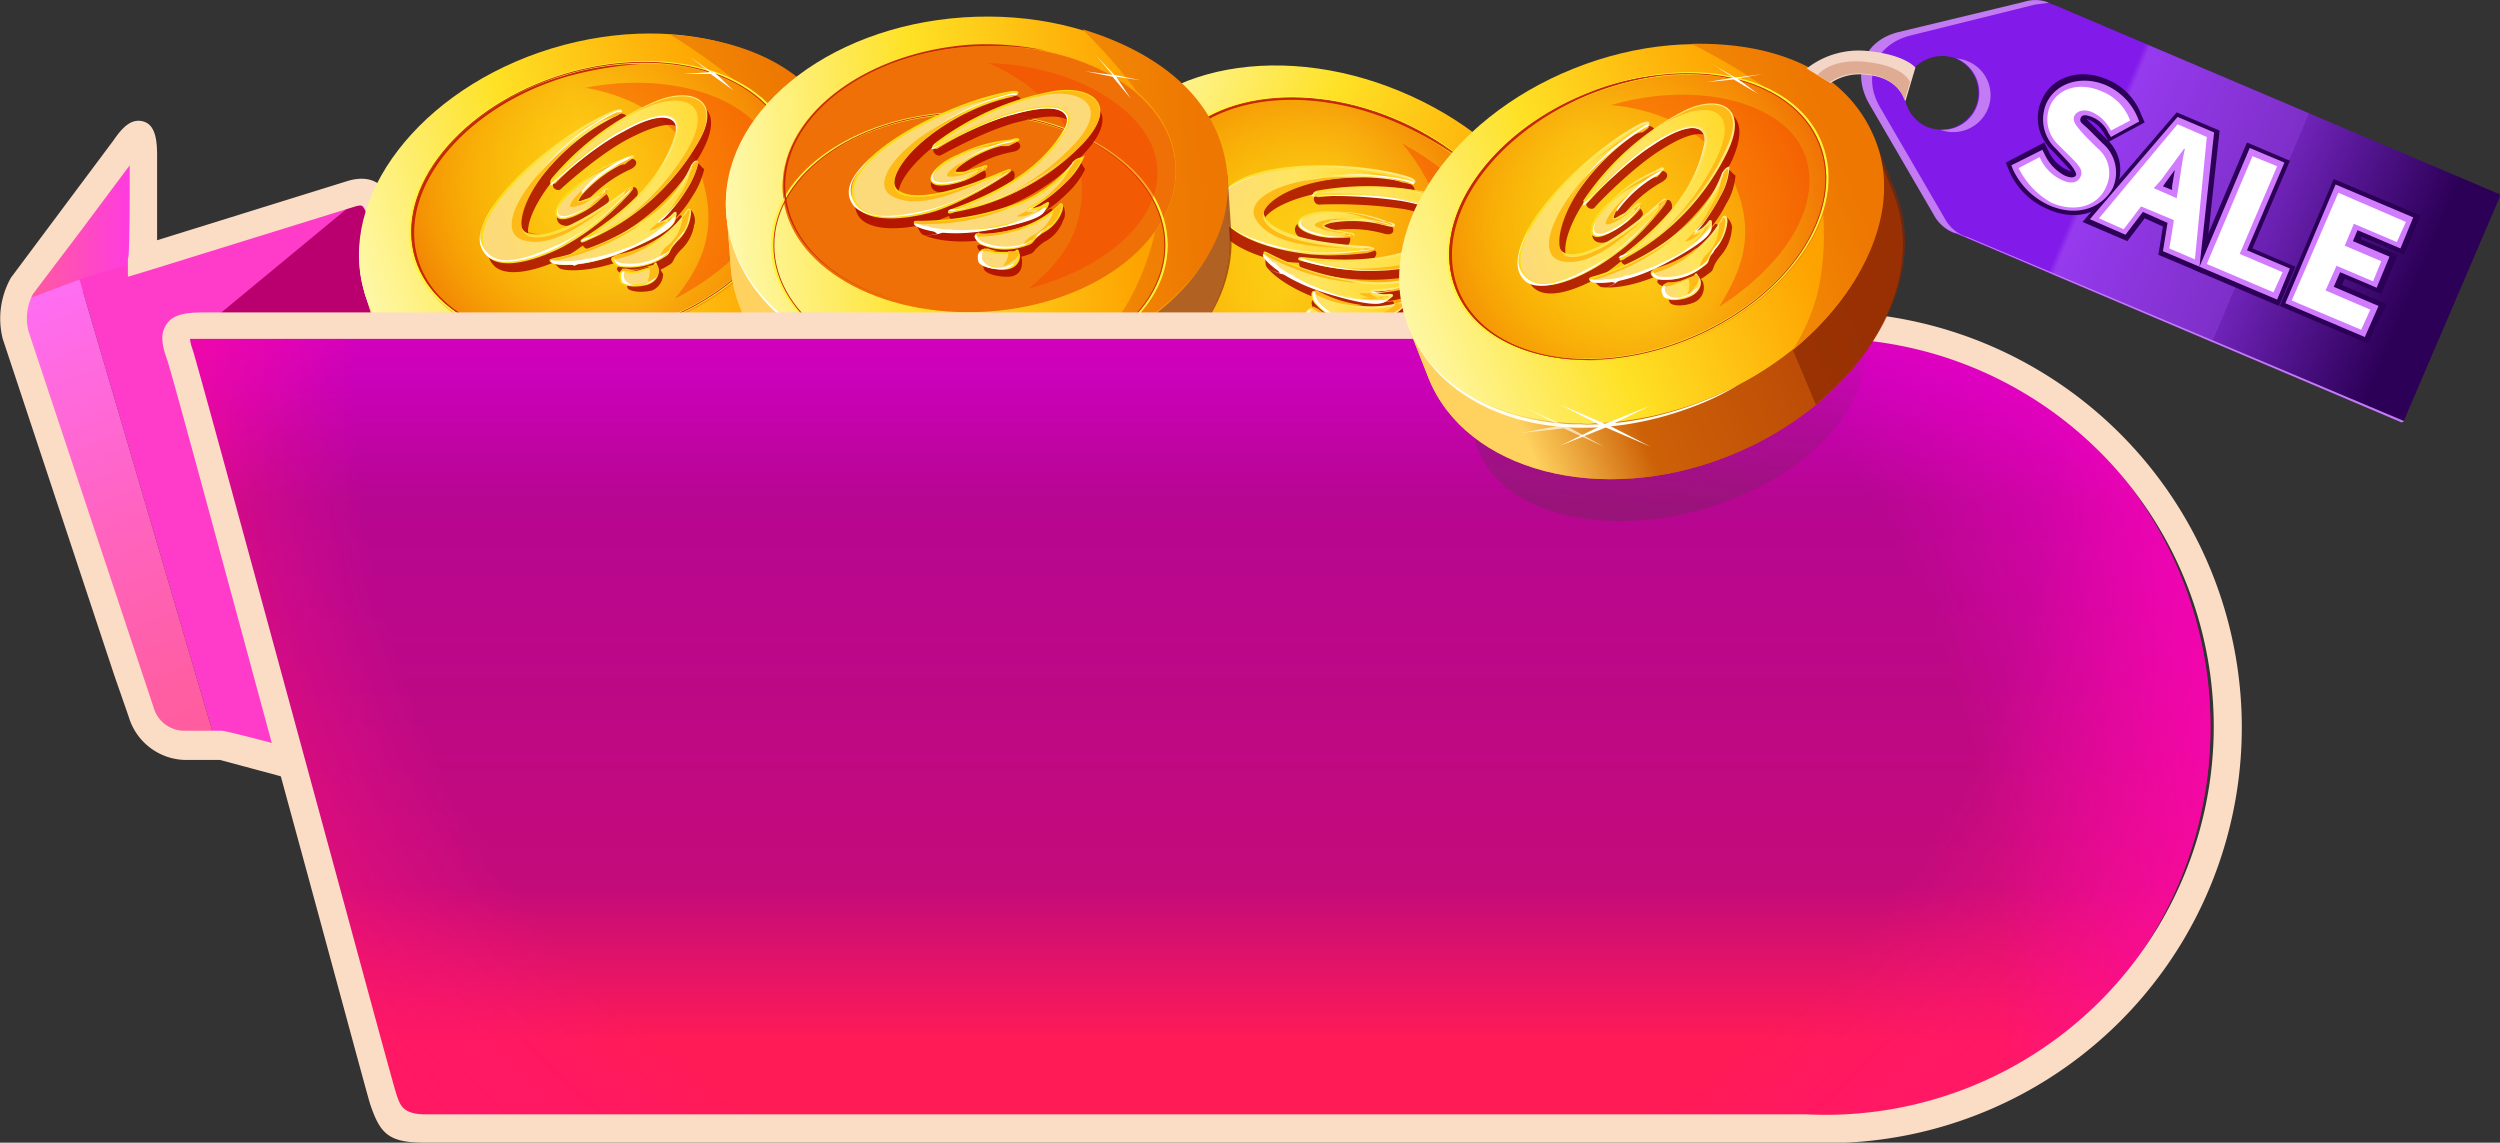 <svg data-name="Layer 2" xmlns="http://www.w3.org/2000/svg" xmlns:xlink="http://www.w3.org/1999/xlink" viewBox="0 0 273.7 125.1"><rect x="0" y="0" width="273.7" height="125.1" fill="#333333" stroke="none"/><defs><linearGradient id="id-915j" x1=".68" y1="109.98" x2="15.68" y2="109.98" gradientTransform="matrix(1 0 0 -1 0 133.56)" gradientUnits="userSpaceOnUse"><stop offset="0" stop-color="#ff5c9a"/><stop offset=".2" stop-color="#ff58a3"/><stop offset=".54" stop-color="#ff4cbd"/><stop offset=".97" stop-color="#ff38e6"/><stop offset=".99" stop-color="#ff37e9"/></linearGradient><linearGradient id="id-916k" x1="24.8" y1="48.96" x2="2.63" y2="101.12" gradientTransform="matrix(1 0 0 -1 0 133.56)" gradientUnits="userSpaceOnUse"><stop offset="0" stop-color="#ff5c9a"/><stop offset=".19" stop-color="#ff5ea3"/><stop offset=".5" stop-color="#ff63bd"/><stop offset=".89" stop-color="#ff6be6"/><stop offset=".99" stop-color="#ff6df2"/></linearGradient><linearGradient id="id-909d" x1="78.53" y1="-266.47" x2="133.53" y2="-266.47" gradientTransform="scale(1 -1) rotate(16.8 -687.531 -274.8)" gradientUnits="userSpaceOnUse"><stop offset="0" stop-color="#ffd25f"/><stop offset=".05" stop-color="#f8c252"/><stop offset=".33" stop-color="#cd6107"/><stop offset="1" stop-color="#b64406"/></linearGradient><linearGradient id="id-910e" x1="78.56" y1="-781.91" x2="133.41" y2="-781.91" gradientTransform="matrix(.96 -.29 .29 .96 196.51 815.22)" gradientUnits="userSpaceOnUse"><stop offset=".13" stop-color="#ffd25f"/><stop offset=".16" stop-color="#f8c252"/><stop offset=".35" stop-color="#cd6107"/><stop offset=".83" stop-color="#b64406"/></linearGradient><linearGradient id="id-911f" x1="78.53" y1="-253.49" x2="133.53" y2="-253.49" gradientTransform="scale(1 -1) rotate(16.8 -687.531 -274.8)" gradientUnits="userSpaceOnUse"><stop offset="0" stop-color="#fef8aa"/><stop offset=".1" stop-color="#fef286"/><stop offset=".38" stop-color="#fee125"/><stop offset=".81" stop-color="#fea200"/></linearGradient><linearGradient id="id-912g" x1="116.74" y1="-253.93" x2="133.57" y2="-253.93" gradientTransform="scale(1 -1) rotate(16.8 -687.531 -274.8)" gradientUnits="userSpaceOnUse"><stop offset="0" stop-color="#f28c06"/><stop offset=".81" stop-color="#ee7701"/></linearGradient><linearGradient id="id-906a" x1="84.84" y1="-251.66" x2="128.02" y2="-251.66" gradientTransform="scale(1 -1) rotate(16.8 -687.531 -274.8)" gradientUnits="userSpaceOnUse"><stop offset="0" stop-color="#fbc002"/><stop offset=".45" stop-color="#fdcf1a"/><stop offset="1" stop-color="#ff9002"/></linearGradient><linearGradient id="id-917l" x1="84.85" y1="-796.52" x2="128.03" y2="-796.52" gradientTransform="matrix(.96 -.29 .29 .96 196.51 815.22)" xlink:href="#id-906a"/><linearGradient id="id-907b" x1="105.6" y1="-790.99" x2="115.29" y2="-790.99" gradientTransform="matrix(.96 -.29 .29 .96 196.51 815.22)" gradientUnits="userSpaceOnUse"><stop offset="0" stop-color="#fcda79"/><stop offset=".45" stop-color="#ffe560"/><stop offset="1" stop-color="#ffd825"/></linearGradient><linearGradient id="id-908c" x1="105.47" y1="-790.99" x2="115.41" y2="-790.99" gradientTransform="matrix(.96 -.29 .29 .96 196.51 815.22)" gradientUnits="userSpaceOnUse"><stop offset="0" stop-color="#fadd13"/><stop offset=".19" stop-color="#fbe02a"/><stop offset="1" stop-color="#fdea8b"/></linearGradient><linearGradient id="id-918m" x1="101.64" y1="-799.38" x2="120.09" y2="-799.38" xlink:href="#id-907b"/><linearGradient id="id-919n" x1="101.51" y1="-799.38" x2="120.22" y2="-799.38" xlink:href="#id-908c"/><linearGradient id="id-920o" x1="105.92" y1="-787.7" x2="110.08" y2="-787.7" xlink:href="#id-907b"/><linearGradient id="id-921p" x1="105.79" y1="-787.71" x2="110.21" y2="-787.71" xlink:href="#id-908c"/><linearGradient id="id-922q" x1="99.04" y1="-794.4" x2="117.42" y2="-794.4" xlink:href="#id-907b"/><linearGradient id="id-923r" x1="98.91" y1="-794.4" x2="117.47" y2="-794.4" xlink:href="#id-908c"/><linearGradient id="id-924s" x1="101.08" y1="-798.4" x2="110.82" y2="-798.4" xlink:href="#id-907b"/><linearGradient id="id-925t" x1="100.96" y1="-798.4" x2="110.95" y2="-798.4" xlink:href="#id-908c"/><linearGradient id="id-926u" x1="92.3" y1="-799.46" x2="111.22" y2="-799.46" xlink:href="#id-907b"/><linearGradient id="id-927v" x1="92.17" y1="-799.46" x2="111.35" y2="-799.46" xlink:href="#id-908c"/><linearGradient id="id-939H" x1="69.13" y1="-325.03" x2="124.13" y2="-325.03" gradientTransform="matrix(.92 .38 .38 -.92 176.32 -297.23)" xlink:href="#id-909d"/><linearGradient id="id-940I" x1="69.13" y1="-723.49" x2="123.94" y2="-723.49" gradientTransform="matrix(.92 .38 -.38 .92 -225.82 671.11)" xlink:href="#id-910e"/><linearGradient id="id-941J" x1="69.13" y1="-312.05" x2="124.13" y2="-312.05" gradientTransform="matrix(.92 .38 .38 -.92 176.32 -297.23)" xlink:href="#id-911f"/><linearGradient id="id-942K" x1="107.35" y1="-312.38" x2="124.17" y2="-312.38" gradientTransform="matrix(.92 .38 .38 -.92 176.32 -297.23)" xlink:href="#id-912g"/><linearGradient id="id-943L" x1="75.45" y1="-310.13" x2="118.67" y2="-310.13" gradientTransform="matrix(.92 .38 .38 -.92 176.32 -297.23)" xlink:href="#id-906a"/><linearGradient id="id-944M" x1="75.46" y1="-738.16" x2="118.67" y2="-738.16" gradientTransform="matrix(.92 .38 -.38 .92 -225.82 671.11)" xlink:href="#id-906a"/><linearGradient id="id-946O" x1="96.2" y1="-732.58" x2="105.89" y2="-732.58" gradientTransform="matrix(.92 .38 -.38 .92 -225.82 671.11)" xlink:href="#id-907b"/><linearGradient id="id-947P" x1="96.07" y1="-732.58" x2="106.02" y2="-732.58" gradientTransform="matrix(.92 .38 -.38 .92 -225.82 671.11)" xlink:href="#id-908c"/><linearGradient id="id-948Q" x1="92.25" y1="-740.95" x2="110.68" y2="-740.95" gradientTransform="matrix(.92 .38 -.38 .92 -225.82 671.11)" xlink:href="#id-907b"/><linearGradient id="id-949R" x1="92.12" y1="-740.95" x2="110.81" y2="-740.95" gradientTransform="matrix(.92 .38 -.38 .92 -225.82 671.11)" xlink:href="#id-908c"/><linearGradient id="id-950S" x1="96.52" y1="-729.27" x2="100.69" y2="-729.27" gradientTransform="matrix(.92 .38 -.38 .92 -225.82 671.11)" xlink:href="#id-907b"/><linearGradient id="id-951T" x1="96.39" y1="-729.27" x2="100.81" y2="-729.27" gradientTransform="matrix(.92 .38 -.38 .92 -225.82 671.11)" xlink:href="#id-908c"/><linearGradient id="id-952U" x1="89.64" y1="-736.16" x2="108.02" y2="-736.16" gradientTransform="matrix(.92 .38 -.38 .92 -225.82 671.11)" xlink:href="#id-907b"/><linearGradient id="id-953V" x1="89.51" y1="-736.13" x2="108.07" y2="-736.13" gradientTransform="matrix(.92 .38 -.38 .92 -225.82 671.11)" xlink:href="#id-908c"/><linearGradient id="id-954W" x1="91.69" y1="-740.05" x2="101.43" y2="-740.05" gradientTransform="matrix(.92 .38 -.38 .92 -225.82 671.11)" xlink:href="#id-907b"/><linearGradient id="id-955X" x1="91.56" y1="-740.05" x2="101.56" y2="-740.05" gradientTransform="matrix(.92 .38 -.38 .92 -225.82 671.11)" xlink:href="#id-908c"/><linearGradient id="id-956Y" x1="82.9" y1="-741.19" x2="101.82" y2="-741.19" gradientTransform="matrix(.92 .38 -.38 .92 -225.82 671.11)" xlink:href="#id-907b"/><linearGradient id="id-957Z" x1="82.78" y1="-741.19" x2="101.95" y2="-741.19" gradientTransform="matrix(.92 .38 -.38 .92 -225.82 671.11)" xlink:href="#id-908c"/><linearGradient id="id-970am" x1="88.56" y1="-271.89" x2="143.56" y2="-271.89" gradientTransform="matrix(1 -.07 -.07 -1 -26.76 -228.99)" xlink:href="#id-909d"/><linearGradient id="id-971an" x1="88.57" y1="-776.57" x2="143.42" y2="-776.57" gradientTransform="translate(45.68 816.95)" xlink:href="#id-910e"/><linearGradient id="id-972ao" x1="88.55" y1="-259.01" x2="143.55" y2="-259.01" gradientTransform="matrix(1 -.07 -.07 -1 -26.76 -228.99)" xlink:href="#id-911f"/><linearGradient id="id-973ap" x1="126.77" y1="-259.32" x2="143.59" y2="-259.32" gradientTransform="matrix(1 -.07 -.07 -1 -26.76 -228.99)" xlink:href="#id-912g"/><linearGradient id="id-974aq" x1="94.9" y1="-257.04" x2="138.08" y2="-257.04" gradientTransform="matrix(1 -.07 -.07 -1 -26.76 -228.99)" xlink:href="#id-906a"/><linearGradient id="id-975ar" x1="94.9" y1="-791.22" x2="138.07" y2="-791.22" gradientTransform="translate(45.68 816.95)" xlink:href="#id-906a"/><linearGradient id="id-977at" x1="115.61" y1="-785.63" x2="125.31" y2="-785.63" gradientTransform="translate(45.68 816.95)" xlink:href="#id-907b"/><linearGradient id="id-978au" x1="115.49" y1="-785.63" x2="125.43" y2="-785.63" gradientTransform="translate(45.68 816.95)" xlink:href="#id-908c"/><linearGradient id="id-979av" x1="111.67" y1="-794" x2="130.1" y2="-794" gradientTransform="translate(45.68 816.95)" xlink:href="#id-907b"/><linearGradient id="id-980aw" x1="111.54" y1="-794" x2="130.23" y2="-794" gradientTransform="translate(45.68 816.95)" xlink:href="#id-908c"/><linearGradient id="id-981ax" x1="115.94" y1="-782.23" x2="120.11" y2="-782.23" gradientTransform="translate(45.68 816.95)" xlink:href="#id-907b"/><linearGradient id="id-982ay" x1="115.81" y1="-782.24" x2="120.23" y2="-782.24" gradientTransform="translate(45.68 816.95)" xlink:href="#id-908c"/><linearGradient id="id-983az" x1="109.06" y1="-789.18" x2="127.44" y2="-789.18" gradientTransform="translate(45.68 816.95)" xlink:href="#id-907b"/><linearGradient id="id-984aA" x1="108.93" y1="-789.25" x2="127.49" y2="-789.25" gradientTransform="translate(45.68 816.95)" xlink:href="#id-908c"/><linearGradient id="id-985aB" x1="111.11" y1="-793.09" x2="120.85" y2="-793.09" gradientTransform="translate(45.68 816.95)" xlink:href="#id-907b"/><linearGradient id="id-986aC" x1="110.98" y1="-793.09" x2="120.98" y2="-793.09" gradientTransform="translate(45.68 816.95)" xlink:href="#id-908c"/><linearGradient id="id-987aD" x1="102.32" y1="-794.07" x2="121.24" y2="-794.07" gradientTransform="translate(45.68 816.95)" xlink:href="#id-907b"/><linearGradient id="id-988aE" x1="102.2" y1="-794.07" x2="121.37" y2="-794.07" gradientTransform="translate(45.68 816.95)" xlink:href="#id-908c"/><linearGradient id="id-1001aR" x1="130.48" y1="9.98" x2="130.48" y2="97.98" gradientTransform="matrix(1 0 0 -1 0 133.56)" gradientUnits="userSpaceOnUse"><stop offset=".11" stop-color="#ff1b56"/><stop offset=".3" stop-color="#c40b7a"/><stop offset=".78" stop-color="#b70691"/><stop offset=".93" stop-color="#ca01b8"/><stop offset="1" stop-color="#d501bd"/></linearGradient><linearGradient id="id-1004aU" x1="179.53" y1="72.38" x2="184.53" y2="102.21" gradientTransform="matrix(1 0 0 -1 0 133.56)" gradientUnits="userSpaceOnUse"><stop offset="0" stop-color="#782262"/><stop offset="1" stop-color="#782262" stop-opacity="0"/></linearGradient><linearGradient id="id-1005aV" x1="158.89" y1="-263.32" x2="213.89" y2="-263.32" gradientTransform="scale(1 -1) rotate(21.7 -400.9 -157.45)" xlink:href="#id-909d"/><linearGradient id="id-1006aW" x1="158.91" y1="-785.11" x2="213.68" y2="-785.11" gradientTransform="rotate(-21.9 2311.496 -369.433)" xlink:href="#id-910e"/><linearGradient id="id-1007aX" x1="158.94" y1="-250.34" x2="213.94" y2="-250.34" gradientTransform="scale(1 -1) rotate(21.7 -400.9 -157.45)" xlink:href="#id-911f"/><linearGradient id="id-1008aY" x1="197.08" y1="-250.77" x2="213.9" y2="-250.77" gradientTransform="scale(1 -1) rotate(21.7 -400.9 -157.45)" xlink:href="#id-912g"/><linearGradient id="id-1009aZ" x1="165.2" y1="-248.44" x2="208.42" y2="-248.44" gradientTransform="scale(1 -1) rotate(21.7 -400.9 -157.45)" xlink:href="#id-906a"/><linearGradient id="id-1010ba" x1="165.19" y1="-799.76" x2="208.4" y2="-799.76" gradientTransform="rotate(-21.9 2311.496 -369.433)" xlink:href="#id-906a"/><linearGradient id="id-1012bc" x1="185.93" y1="-794.2" x2="195.62" y2="-794.2" gradientTransform="rotate(-21.9 2311.496 -369.433)" xlink:href="#id-907b"/><linearGradient id="id-1013bd" x1="185.8" y1="-794.2" x2="195.75" y2="-794.2" gradientTransform="rotate(-21.9 2311.496 -369.433)" xlink:href="#id-908c"/><linearGradient id="id-1014be" x1="181.98" y1="-802.5" x2="200.41" y2="-802.5" gradientTransform="rotate(-21.9 2311.496 -369.433)" xlink:href="#id-907b"/><linearGradient id="id-1015bf" x1="181.85" y1="-802.5" x2="200.54" y2="-802.5" gradientTransform="rotate(-21.9 2311.496 -369.433)" xlink:href="#id-908c"/><linearGradient id="id-1016bg" x1="186.25" y1="-790.83" x2="190.42" y2="-790.83" gradientTransform="rotate(-21.9 2311.496 -369.433)" xlink:href="#id-907b"/><linearGradient id="id-1017bh" x1="186.12" y1="-790.83" x2="190.54" y2="-790.83" gradientTransform="rotate(-21.9 2311.496 -369.433)" xlink:href="#id-908c"/><linearGradient id="id-1018bi" x1="179.37" y1="-797.65" x2="197.75" y2="-797.65" gradientTransform="rotate(-21.9 2311.496 -369.433)" xlink:href="#id-907b"/><linearGradient id="id-1019bj" x1="179.24" y1="-797.65" x2="197.8" y2="-797.65" gradientTransform="rotate(-21.9 2311.496 -369.433)" xlink:href="#id-908c"/><linearGradient id="id-1020bk" x1="181.42" y1="-801.68" x2="191.16" y2="-801.68" gradientTransform="rotate(-21.9 2311.496 -369.433)" xlink:href="#id-907b"/><linearGradient id="id-1021bl" x1="181.29" y1="-801.68" x2="191.29" y2="-801.68" gradientTransform="rotate(-21.9 2311.496 -369.433)" xlink:href="#id-908c"/><linearGradient id="id-1022bm" x1="172.65" y1="-802.79" x2="191.57" y2="-802.79" gradientTransform="rotate(-21.9 2311.496 -369.433)" xlink:href="#id-907b"/><linearGradient id="id-1023bn" x1="172.52" y1="-802.79" x2="191.7" y2="-802.79" gradientTransform="rotate(-21.9 2311.496 -369.433)" xlink:href="#id-908c"/><linearGradient id="id-1036bA" x1="216.36" y1="98.4" x2="286.18" y2="98.4" gradientTransform="matrix(.92 .39 .39 -.92 -33.5 12.25)" gradientUnits="userSpaceOnUse"><stop offset=".4" stop-color="#821aea"/><stop offset=".41" stop-color="#963aee"/><stop offset=".68" stop-color="#7e2fc8"/><stop offset=".68" stop-color="#6f23b8"/><stop offset=".94" stop-color="#2c0057"/></linearGradient><radialGradient id="id-914i" cx="103.82" cy="-796.65" r="24.07" gradientTransform="matrix(.96 -.29 .29 .96 196.51 815.22)" gradientUnits="userSpaceOnUse"><stop offset="0" stop-color="#fbc002" stop-opacity="0"/><stop offset=".19" stop-color="#fab902" stop-opacity=".19"/><stop offset=".46" stop-color="#f7a704" stop-opacity=".46"/><stop offset=".78" stop-color="#f38905" stop-opacity=".78"/><stop offset="1" stop-color="#ef7007"/></radialGradient><radialGradient id="id-913h" cx="488.05" cy="-3052.55" r="4.97" gradientTransform="matrix(1 .09 .04 -.44 -301 -1335.48)" gradientUnits="userSpaceOnUse"><stop offset="0" stop-color="#fff"/><stop offset="1" stop-color="#fff" stop-opacity="0"/></radialGradient><radialGradient id="id-928w" cx="488.05" cy="-3052.55" r="3.43" xlink:href="#id-913h"/><radialGradient id="id-929x" cx="488.05" cy="-3052.55" r="2.72" xlink:href="#id-913h"/><radialGradient id="id-930y" cx="1286.34" cy="-3698.16" r="3.18" gradientTransform="matrix(1.41 .35 .11 -.43 -1365.45 -1986.18)" xlink:href="#id-913h"/><radialGradient id="id-931z" cx="1286.34" cy="-3698.16" r="2.19" gradientTransform="matrix(1.41 .35 .11 -.43 -1365.45 -1986.18)" xlink:href="#id-913h"/><radialGradient id="id-932A" cx="1286.34" cy="-3698.16" r="1.74" gradientTransform="matrix(1.41 .35 .11 -.43 -1365.45 -1986.18)" xlink:href="#id-913h"/><radialGradient id="id-933B" cx="923.46" cy="-4908.04" r="2.89" gradientTransform="matrix(.96 .29 .1 -.35 -296.52 -1966.03)" xlink:href="#id-913h"/><radialGradient id="id-934C" cx="923.46" cy="-4908.04" r="2" gradientTransform="matrix(.96 .29 .1 -.35 -296.52 -1966.03)" xlink:href="#id-913h"/><radialGradient id="id-935D" cx="923.46" cy="-4908.04" r="1.58" gradientTransform="matrix(.96 .29 .1 -.35 -296.52 -1966.03)" xlink:href="#id-913h"/><radialGradient id="id-936E" cx="363.48" cy="-2729.09" r="1.67" gradientTransform="matrix(1 -.05 -.02 -.41 -361.99 -1068.75)" xlink:href="#id-913h"/><radialGradient id="id-937F" cx="363.48" cy="-2729.09" r="1.16" gradientTransform="matrix(1 -.05 -.02 -.41 -361.99 -1068.75)" xlink:href="#id-913h"/><radialGradient id="id-938G" cx="363.48" cy="-2729.09" r=".92" gradientTransform="matrix(1 -.05 -.02 -.41 -361.99 -1068.75)" xlink:href="#id-913h"/><radialGradient id="id-945N" cx="94.42" cy="-738.16" r="24.07" gradientTransform="matrix(.92 .38 -.38 .92 -225.82 671.11)" xlink:href="#id-914i"/><radialGradient id="id-958aa" cx="501.53" cy="-3183.97" r="4.97" gradientTransform="matrix(.71 .7 .31 -.31 758.46 -1304.91)" xlink:href="#id-913h"/><radialGradient id="id-959ab" cx="501.53" cy="-3183.97" r="3.43" gradientTransform="matrix(.71 .7 .31 -.31 758.46 -1304.91)" xlink:href="#id-913h"/><radialGradient id="id-960ac" cx="501.53" cy="-3183.97" r="2.72" gradientTransform="matrix(.71 .7 .31 -.31 758.46 -1304.91)" xlink:href="#id-913h"/><radialGradient id="id-961ad" cx="1301.52" cy="-3823.36" r="3.18" gradientTransform="matrix(.86 1.17 .35 -.26 351.09 -2484.09)" xlink:href="#id-913h"/><radialGradient id="id-962ae" cx="1301.52" cy="-3823.36" r="2.19" gradientTransform="matrix(.86 1.17 .35 -.26 351.09 -2484.09)" xlink:href="#id-913h"/><radialGradient id="id-963af" cx="1301.52" cy="-3823.36" r="1.74" gradientTransform="matrix(.86 1.17 .35 -.26 351.09 -2484.09)" xlink:href="#id-913h"/><radialGradient id="id-964ag" cx="947.97" cy="-5056.4" r="2.89" gradientTransform="matrix(.56 .83 .3 -.2 1163.03 -1788.58)" xlink:href="#id-913h"/><radialGradient id="id-965ah" cx="947.97" cy="-5056.4" r="2" gradientTransform="matrix(.56 .83 .3 -.2 1163.03 -1788.58)" xlink:href="#id-913h"/><radialGradient id="id-966ai" cx="947.97" cy="-5056.4" r="1.58" gradientTransform="matrix(.56 .83 .3 -.2 1163.03 -1788.58)" xlink:href="#id-913h"/><radialGradient id="id-967aj" cx="368.34" cy="-2873.11" r="1.67" gradientTransform="matrix(.81 .6 .24 -.33 541.73 -1137.89)" xlink:href="#id-913h"/><radialGradient id="id-968ak" cx="368.34" cy="-2873.11" r="1.16" gradientTransform="matrix(.81 .6 .24 -.33 541.73 -1137.89)" xlink:href="#id-913h"/><radialGradient id="id-969al" cx="368.34" cy="-2873.11" r=".92" gradientTransform="matrix(.81 .6 .24 -.33 541.73 -1137.89)" xlink:href="#id-913h"/><radialGradient id="id-976as" cx="113.84" cy="-791.22" r="24.06" gradientTransform="translate(45.68 816.95)" xlink:href="#id-914i"/><radialGradient id="id-989aF" cx="499.39" cy="-3055.33" r="4.97" gradientTransform="matrix(.95 .31 .14 -.42 44.32 -1390.6)" xlink:href="#id-913h"/><radialGradient id="id-990aG" cx="499.39" cy="-3055.33" r="3.43" gradientTransform="matrix(.95 .31 .14 -.42 44.32 -1390.6)" xlink:href="#id-913h"/><radialGradient id="id-991aH" cx="499.39" cy="-3055.33" r="2.72" gradientTransform="matrix(.95 .31 .14 -.42 44.32 -1390.6)" xlink:href="#id-913h"/><radialGradient id="id-992aI" cx="1294.16" cy="-3696.97" r="3.18" gradientTransform="matrix(1.3 .66 .2 -.39 -846.62 -2263.9)" xlink:href="#id-913h"/><radialGradient id="id-993aJ" cx="1294.16" cy="-3696.97" r="2.19" gradientTransform="matrix(1.3 .66 .2 -.39 -846.62 -2263.9)" xlink:href="#id-913h"/><radialGradient id="id-994aK" cx="1294.16" cy="-3696.97" r="1.74" gradientTransform="matrix(1.3 .66 .2 -.39 -846.62 -2263.9)" xlink:href="#id-913h"/><radialGradient id="id-995aL" cx="934.81" cy="-4905.19" r="2.89" gradientTransform="matrix(.87 .49 .18 -.32 190.42 -2003.99)" xlink:href="#id-913h"/><radialGradient id="id-996aM" cx="934.81" cy="-4905.19" r="2" gradientTransform="matrix(.87 .49 .18 -.32 190.42 -2003.99)" xlink:href="#id-913h"/><radialGradient id="id-997aN" cx="934.81" cy="-4905.19" r="1.58" gradientTransform="matrix(.87 .49 .18 -.32 190.42 -2003.99)" xlink:href="#id-913h"/><radialGradient id="id-998aO" cx="374.47" cy="-2736.08" r="1.67" gradientTransform="matrix(.99 .17 .07 -.4 -75.06 -1144.39)" xlink:href="#id-913h"/><radialGradient id="id-999aP" cx="374.47" cy="-2736.08" r="1.16" gradientTransform="matrix(.99 .17 .07 -.4 -75.06 -1144.39)" xlink:href="#id-913h"/><radialGradient id="id-1000aQ" cx="374.47" cy="-2736.08" r=".92" gradientTransform="matrix(.99 .17 .07 -.4 -75.06 -1144.39)" xlink:href="#id-913h"/><radialGradient id="id-1002aS" cx="132.03" cy="90.51" r="141" gradientTransform="matrix(1 0 0 -1 0 133.56)" gradientUnits="userSpaceOnUse"><stop offset=".66" stop-color="#ff0e8e" stop-opacity="0"/><stop offset=".94" stop-color="#ff1b56"/></radialGradient><radialGradient id="id-1003aT" cx="116.03" cy="27.02" r="156" gradientTransform="matrix(1 0 0 -1 0 133.56)" gradientUnits="userSpaceOnUse"><stop offset=".66" stop-color="#fd00cc" stop-opacity="0"/><stop offset=".94" stop-color="#fd00cc"/></radialGradient><radialGradient id="id-1011bb" cx="184.15" cy="-799.76" r="24.06" gradientTransform="rotate(-21.9 2311.496 -369.433)" xlink:href="#id-914i"/><radialGradient id="id-1024bo" cx="561.2" cy="-2976.57" r="4.97" gradientTransform="matrix(1 .01 0 -.44 -377 -1264.18)" xlink:href="#id-913h"/><radialGradient id="id-1025bp" cx="561.2" cy="-2976.57" r="3.43" gradientTransform="matrix(1 .01 0 -.44 -377 -1264.18)" xlink:href="#id-913h"/><radialGradient id="id-1026bq" cx="561.2" cy="-2976.57" r="2.72" gradientTransform="matrix(1 .01 0 -.44 -377 -1264.18)" xlink:href="#id-913h"/><radialGradient id="id-1027br" cx="1332.51" cy="-3597.71" r="3.18" gradientTransform="matrix(1.44 .23 .07 -.43 -1493.69 -1820.43)" xlink:href="#id-913h"/><radialGradient id="id-1028bs" cx="1332.51" cy="-3597.71" r="2.19" gradientTransform="matrix(1.44 .23 .07 -.43 -1493.69 -1820.43)" xlink:href="#id-913h"/><radialGradient id="id-1029bt" cx="1332.51" cy="-3597.71" r="1.74" gradientTransform="matrix(1.44 .23 .07 -.43 -1493.69 -1820.43)" xlink:href="#id-913h"/><radialGradient id="id-1030bu" cx="988.66" cy="-4778.67" r="2.89" gradientTransform="matrix(.98 .2 .07 -.36 -427.03 -1892.74)" xlink:href="#id-913h"/><radialGradient id="id-1031bv" cx="988.66" cy="-4778.67" r="2" gradientTransform="matrix(.98 .2 .07 -.36 -427.03 -1892.74)" xlink:href="#id-913h"/><radialGradient id="id-1032bw" cx="988.66" cy="-4778.67" r="1.58" gradientTransform="matrix(.98 .2 .07 -.36 -427.03 -1892.74)" xlink:href="#id-913h"/><radialGradient id="id-1033bx" cx="440.43" cy="-2674.75" r="1.67" gradientTransform="matrix(.99 -.14 -.06 -.41 -414.7 -993.16)" xlink:href="#id-913h"/><radialGradient id="id-1034by" cx="440.43" cy="-2674.75" r="1.16" gradientTransform="matrix(.99 -.14 -.06 -.41 -414.7 -993.16)" xlink:href="#id-913h"/><radialGradient id="id-1035bz" cx="440.43" cy="-2674.75" r=".92" gradientTransform="matrix(.99 -.14 -.06 -.41 -414.7 -993.16)" xlink:href="#id-913h"/></defs><path d="M15.7 13.6v17l-15 3z" fill="url(#id-915j)"/><path d="M40.7 20.6l-32 10 15 51 19 5z" fill="#ff3cca"/><path d="M.7 33.6l16 48h7l-15-51z" fill="url(#id-916k)"/><path d="M19.4 38.2l21.3-17.6 12 28z" fill="#ba006f"/><path d="M44.3 88.6l-2-.5-18.2-4.9h-3.8a6.6 6.6 0 01-6.2-4.7l-1.6-4.6L.3 37.1a9.1 9.1 0 01.9-6.7l5.3-7.1 5.9-7.9c.9-1.3 1.9-2.5 3.3-2.1s1.5 2.3 1.5 3.8v9.2l20.9-6.5c3.1-.9 4.3 1 5 2.6l11 25.6 1.3 3L43 47.2zM14.2 18.1l-5.3 7.1-5.3 7a5.8 5.8 0 00-.5 4l12.2 36.7 1.5 4.5a3.5 3.5 0 003.5 2.6h4c1 .1 11.4 2.9 16.7 4.4l-1.3-41.5 10.2 3.2-9.7-22.6c-.5-1.1-.5-1.1-1.3-.9L16 29.7l-2 .6v-2c.2.1.2-6.6.2-10.2z" fill="#fbdcc5"/><path d="M41.7 37.7C44.9 48.3 59.3 53.4 73.8 49s23.6-16.5 20.3-27.2c-.8-2.8-1.8-6-1.8-6L39.9 32z" fill="url(#id-909d)"/><path d="M41.7 37.7C44.9 48.3 59.3 53.4 73.8 49s23.6-16.5 20.3-27.2c-.8-2.8-1.8-6-1.8-6L39.9 32z" fill="url(#id-910e)"/><path d="M76 20.8l7.6 23.5c8.4-5.8 13.1-14.6 10.7-22.6-.8-2.8-1.8-6-1.8-6z" style="isolation:isolate" fill="#892603" opacity=".66"/><path d="M71.1 43.1c-14.5 4.4-28-.6-31.2-11.1-1.2-4-.4-8.3 1.7-12.2A15.6 15.6 0 0040.1 32c3.1 10.3 17 15.2 31.5 10.8 8.9-2.7 15.5-8.4 18.8-14.6-4 5.2-10.6 12.2-19.3 14.9z" fill="#fffef0"/><path d="M60.4 5.3C74.9.9 89.2 5.7 92.3 16s-6 22.2-20.5 26.7S43 42.3 39.9 32 46 9.7 60.4 5.3z" fill="url(#id-911f)"/><path d="M85 31.7a21.3 21.3 0 01-3.5 6.5c8.4-5.8 13.4-14.5 11-22.2S82.7 4.4 73.4 3.8c3.5 2.2 9 5.9 11.2 9.6C85.8 15.2 86 21 86 21a27.7 27.7 0 01-1 10.7z" fill="url(#id-912g)"/><path d="M61.8 8.2c11.4-3.5 22.5-.1 24.9 7.6s-5 16.7-16.4 20.2-22.5.1-24.9-7.6 4.9-16.7 16.4-20.2z" fill="url(#id-906a)"/><path d="M61.8 8.4c11.4-3.5 22.5-.1 24.9 7.6s-5 16.7-16.4 20.2-22.5.1-24.9-7.6 5-16.7 16.4-20.2z" fill="url(#id-917l)"/><path d="M61.8 8.4c11.4-3.5 22.5-.1 24.9 7.6s-5 16.7-16.4 20.2-22.5.1-24.9-7.6 5-16.7 16.4-20.2z" fill="url(#id-914i)"/><ellipse cx="66" cy="22.1" rx="21.6" ry="14.5" transform="rotate(-17 65.78 22.144)" stroke-width=".25" stroke-miterlimit="10" stroke="#fef437" fill="none"/><ellipse cx="66" cy="22.1" rx="21.4" ry="14.5" transform="rotate(-17 65.78 22.144)" stroke="#c52609" stroke-width=".1" stroke-miterlimit="10" fill="none"/><path d="M64.1 9.6c6.2 1.1 11.2 4.6 12.8 10s.2 9.1-3 13.1c7.9-4.1 12.4-10.5 10.7-16.1S74 7.7 64.1 9.6z" style="isolation:isolate" fill="#f74000" opacity=".43"/><path d="M45.8 28.5C43.4 20.8 50.7 11.8 62 8.4A40.2 40.2 0 0170.2 7a27.9 27.9 0 00-8.5 1.3c-11.3 3.3-18.5 12.5-16.2 20 1.8 5.8 8.4 9.1 16.6 9-7.9.1-14.5-3.1-16.3-8.8z" fill="#c52609"/><path d="M75.2 23.2c.1.2.1.2-.1.5a4.5 4.5 0 01-1.5 2.8c-1.1 1.2-.5 1.2-1.4 1.7a3.6 3.6 0 01-1.7.7 22 22 0 002.1-.9c.9-.5.3-.5 1.4-1.7a4.7 4.7 0 001.5-2.8c.1-.4 0-.8-.3-.3zm-2.4-12.3c3.4-1 5.8.6 3.1 5.1a25.2 25.2 0 01-11.8 10.3h.1A25.2 25.2 0 0076 16c2.9-4.8.2-6.1-3.2-5.1zm-1.9 2.3a7.9 7.9 0 00-2.9 1.3c-3.2 1.6-7.1 5.2-7.6 5.6s0 0 .4-.1 4.4-4 7.6-5.6a8.1 8.1 0 012.5-1.2zm-1 16.6l1-.3-.6.2a2.5 2.5 0 01-1.5 0h-.3a6.1 6.1 0 011.4.1zm2.1-.7s-.1-.2-.5-.1a.2.2 0 01.3.1c.4.5-.2 1.6-1.2 1.9h-.4l.6-.2c1.1-.1 1.7-.9 1.2-1.7zm4-11.2a8.9 8.9 0 01-1.3 3 12.1 12.1 0 01-3 3.5c-.3.3-.3.3.3.1s0 0 .1-.3a13.8 13.8 0 003-3.5 8.9 8.9 0 001.3-3c-.3 0-.3 0-.4.2zm-2.4 5.8c-.3.5-1.3 2.1-5.2 3.5l-1.8.5 2.2-.7c3.9-1.3 5-2.9 4.8-3.3s.4-.4 0 0z" fill="#ed8507"/><path d="M66.1 21a.2.2 0 01-.1.3 7 7 0 01-2.8 2.2l-.8.2 1-.3a8 8 0 002.8-2.2c.3-.4.2-.6-.1-.2zm2.4-3.6c.4-.1.5.1-.3.3a13.2 13.2 0 00-5 3.7c-.8.9-.2.9.4.7s-.9 0-.2-.8a14.5 14.5 0 015-3.7c1.1-.5.9-.4.1-.2zm-1.1-5.1c.4-.1.5.1-.3.5-7.4 3.4-13.1 11.8-9.3 12.8a5.5 5.5 0 002.8-.2 4 4 0 01-2.4.1c-3.8-1 1.9-9.5 9.5-13.1.5-.1.5-.3-.3-.1zm1.6 8.2a1.5 1.5 0 01-.3.5c-.3.3-3.7 4.2-7.7 6a17.3 17.3 0 01-3.1 1.4c1-.3 2.1-.9 3.3-1.4a36.6 36.6 0 007.7-6c.5-.6.5-.6.1-.5z" fill="#ed8507"/><g opacity=".81" fill="#a60100"><path d="M75.4 23.1c-.3.5-.9 2.9-2.7 4.1s-4.6 1.8-5 2 0 .7.7.9a6.9 6.9 0 004.7-1c.9-.5.3-.5 1.4-1.7a4.7 4.7 0 001.5-2.8c.3-.7-.3-2-.6-1.5zm-2.9-11a36.5 36.5 0 00-11.9 8c-.3.5.5.9.8.6s4.4-4 7.6-5.6c5.1-2.6 6.1-1.2 5.6.7-1.4 4.6-6 7.5-10.6 10.6-.7.4.4 1.2.9.8a25.2 25.2 0 0011.8-10.3c3-5.3-.4-6.6-4.2-4.8z"/><path d="M71.9 29.4c-.6.2-.6.8-1.2 1a2.5 2.5 0 01-1.5 0h-.4c-.3.3-.2.7-.1 1.1s1.5.6 2.7.3a2 2 0 001.2-1.8c-.1-.1-.3-.7-.7-.6zM76 17.9a14 14 0 01-5 7.2c-4.5 3.1-10.3 3.1-10.5 3.2s.5.9.8 1.1 3.3.7 8.4-1.5 4.9-3 5-3.5-.1-1.1-.4-.7a4.3 4.3 0 01-1.8 1.2c-.4.1-.1.5.3.1a13.8 13.8 0 003-3.5 8.9 8.9 0 001.3-3c-.3-.1-.8-1.1-1.1-.6zm-11.9 4.3a14.5 14.5 0 015-3.7c1.1-.6.4-1.4-.6-1.1a20.2 20.2 0 00-5.7 3.5c-2.6 2.1-2.6 4.9 1 3.4a8 8 0 002.8-2.2c.3-.3-.4-1.4-.8-1.1s-.9 1.2-1.7 1.6-.8.5 0-.4z"/><path d="M69.6 21.8c.5-.6.1-1.8-.6-1.1s-7.3 6.8-10.3 6 1.9-9.5 9.5-13.1c.9-.5.4-1.4-.6-1.1C61.2 15.1 50.7 25.3 54 29c1.3 1.5 4.8.7 8-.9a38.6 38.6 0 007.6-6.3z"/></g><path d="M75.2 23.2a11.5 11.5 0 01-3.2 3.1 12.6 12.6 0 01-4.8 1.9c-.4.1 0 .7.7.9a6.9 6.9 0 004.7-1c.9-.5.3-.5 1.4-1.7a4.7 4.7 0 001.5-2.8c.1-.5 0-.9-.3-.4z" fill="url(#id-907b)" stroke="url(#id-908c)" stroke-width=".25" stroke-miterlimit="10"/><path d="M71.8 11.2a30.5 30.5 0 00-11.3 8.4c-.3.5-.1.5.3.1s4.4-4 7.6-5.6c5.1-2.6 6.1-1.2 5.6.7-1.4 4.6-4.9 8-9.8 11.2-.7.4-.7.6.1.2a25.2 25.2 0 0011.8-10.3c3.2-5-.5-6.3-4.3-4.7z" fill="url(#id-918m)" stroke="url(#id-919n)" stroke-width=".25" stroke-miterlimit="10"/><path d="M71.4 29.3l-1.4.4a2.5 2.5 0 01-1.5 0h-.4c-.3.3-.2.7-.1 1.1s1.5.6 2.7.3 1.5-1.3 1.2-1.9.1-.3-.5.1z" fill="url(#id-920o)" stroke="url(#id-921p)" stroke-width=".25" stroke-miterlimit="10"/><path d="M75.7 18.3a13.7 13.7 0 01-5.3 6 28.2 28.2 0 01-9.8 4.1c-.4.1-.4.1-.1.3s3.3.7 8.4-1.5 4.9-3 5-3.5.1-.5-.3-.1a2.9 2.9 0 01-1.3.8c-.4.1-.6.2-.3-.1a13.8 13.8 0 003-3.5 8.9 8.9 0 001.3-3c0-.2-.3-.1-.6.5z" fill="url(#id-922q)" stroke="url(#id-923r)" stroke-width=".25" stroke-miterlimit="10"/><path d="M63.6 21.3a14.5 14.5 0 015-3.7c1.1-.6.7-.6-.1-.2a16.6 16.6 0 00-5.2 2.9c-2.9 2-3.5 4.8.1 3a8 8 0 002.8-2.2c.5-.4.3-.5-.1-.2a6.7 6.7 0 01-1.9 1c-.8.3-1.4.5-.6-.6z" fill="url(#id-924s)" stroke="url(#id-925t)" stroke-width=".25" stroke-miterlimit="10"/><path d="M68.9 21c.5-.6.3-.5-.3-.1s-7.4 5.7-10.7 4.8 1.9-9.5 9.5-13.1c.9-.5.7-.6-.1-.4-6.4 2.6-17.4 11.8-13.9 15.7 1.3 1.5 4.8.7 8-.9a26.5 26.5 0 007.5-6z" fill="url(#id-926u)" stroke="url(#id-927v)" stroke-width=".25" stroke-miterlimit="10"/><path d="M71.3 26.7c.4-.1.5-.4.9-.7a12.6 12.6 0 01-4.8 1.9c-.2.1-.1.3-.1.5a10.5 10.5 0 004-1.7zm3.9-3.5c-.1.3-.3.3-.5.6v.2a4.5 4.5 0 01-1.5 2.8 1.9 1.9 0 00-.9 1.4h.2c.9-.5.3-.5 1.4-1.7a4.7 4.7 0 001.5-2.8c.2-.6.1-1-.2-.5zm-11 2.9l-.5.4 1.8-1.2a14.8 14.8 0 00-1.3.8zm1.1-9.9a59.4 59.4 0 00-4.9 3.9h.4a34.5 34.5 0 014.5-3.9zm6.5-5a29.5 29.5 0 00-5.9 3.3 21.7 21.7 0 015-2.8c3.9-1.6 7.4-.5 4.3 4.8a27.2 27.2 0 01-6.6 7.4 25.1 25.1 0 007.6-7.9c3.1-5.1-.6-6.4-4.4-4.8zm.2 17.9s-.1-.2-.5-.1l-1.4.4a2.5 2.5 0 01-1.5 0h-.4c-.2 0-.1.3-.1.3h1.1l1.4-.4c.4-.1.4-.1.5.1s0 .9-.2 1.4a1.2 1.2 0 001.1-1.7zm-11.6-.5a25.7 25.7 0 009.1-3.6l.5-.4a32.3 32.3 0 01-9.5 3.8c-.4 0-.4 0-.1.2zm13.2-4.9l-.5.4a.2.2 0 01-.1.3c-.1.3-.5.6-1.3 1.3a5.5 5.5 0 001.9-2c.4-.2.4-.4 0 0zm2.1-5.4c.1.2-.1.3-.2.7a6.6 6.6 0 01-1.2 2.5 12.1 12.1 0 01-3 3.5c-.3.3-.3.3.3.1a4.1 4.1 0 001.3-.8h-.4c-.4.1-.6.2-.3-.1a13.8 13.8 0 003-3.5 8.9 8.9 0 001.3-3c-.2-.1-.5 0-.8.6z" fill="#feba17"/><path d="M68.3 17.5a16.8 16.8 0 00-4.9 2.6 13.8 13.8 0 014-1.9l.8-.2h.2c1.1-.9.9-.8-.1-.5zM66.1 21a6.7 6.7 0 01-1.9 1c-.8.2-1.4.4-.6-.7a6.1 6.1 0 012-1.9 10.4 10.4 0 00-2.8 2.4c-.8 1.1-.2.9.6.7s1.5-.9 1.9-1 .6-.2.3.1-.7.6-1.1 1.2l2.1-1.7c.1-.3-.2-.5-.5-.1z" fill="#feba17"/><path d="M67.4 12.3a38.2 38.2 0 00-6.3 3.6 20.7 20.7 0 015.4-2.9l.6-.2h.2c1.1-.6.9-.7.1-.5zM63.6 15c-5.9 4-9.7 10.3-6.3 11.3s7.5-2.5 9.6-4c-2.3 1.6-6.5 4.2-8.9 3.6s.1-6.8 5.6-10.9zm5 5.8l-.3.3c.2-.1.2-.1-.1.5a22.5 22.5 0 01-4.8 4.3 29.5 29.5 0 005.5-4.7c.7-.9.5-.8-.3-.4z" fill="#feba17"/><path d="M75.4 23.1zm-1.2 3l-.6.8c.2-.1.3-.3.5-.6s.7-.6.8-.9-.4.4-.7.7zm-1.5 1.7a6.9 6.9 0 01-4.7 1c-.5-.1-.8-.4-.8-.6s0 .7.7.9a6.9 6.9 0 004.7-1l.7-.6c-.2 0-.4.3-.6.3zM64.4 26l-.6.2c-.3.3-.3.3.3.1a26.3 26.3 0 0011-8.8c-3.9 5.4-8.9 8-10.7 8.5zm9.5-10.9a12.3 12.3 0 01-1.9 3.8 15.5 15.5 0 002-4.1c.5-1.9-.6-3.3-5.6-.7-3.2 1.6-7.1 5.2-7.6 5.6s-.5.4-.3-.1a.2.2 0 00-.1.3c-.3.5-.1.5.3.1s4.4-4 7.6-5.6c4.9-2.8 6.3-1.2 5.6.7zm-2.8 15.8c-.9.5-2.2.5-2.7-.3a1 1 0 010-.9h-.2c-.3.3-.2.7-.1 1.1s1.5.6 2.7.3a2 2 0 001.2-1c-.2.4-.6.5-.9.8zm1.1-6.8a.2.2 0 00-.1.3 8.5 8.5 0 002.2-2.6 7.9 7.9 0 01-2.1 2.3zm3.6-6.1a.2.2 0 00-.1.3 6.9 6.9 0 01-1 1.8 6.8 6.8 0 001.1-2.1zM69 27c-5.2 2-8 1.6-8.4 1.5s-.4.1-.1.3 3.3.7 8.4-1.5 4.9-3 5-3.5-1.6 1.8-4.9 3.2z" fill="#fffefb"/><path d="M63.5 23.1c-2.5 1.2-3 .3-1.9-1.2-1.1 1.4-.9 2.7 1.7 1.4a8 8 0 002.8-2.2.2.2 0 00.1-.3 5.4 5.4 0 01-2.7 2.3zm5.6-5.9h-.4a13.2 13.2 0 00-5 3.7v.3a14.5 14.5 0 015-3.7c.4-.3.6-.3.4-.3z" fill="#fffefb"/><path d="M69 20.7c-.3.3-3.7 4.2-7.7 6s-6.6 2.5-8 .9-.5-3.1.8-5.2c-1.5 2.2-2.2 4.1-.9 5.5s4.8.7 8-.9a36.6 36.6 0 007.7-6c.1-.3.3-.3.1-.3zm-1-8.6h-.4a23.5 23.5 0 00-9 7.5 24.3 24.3 0 018.9-7.3c.5 0 .7 0 .5-.2zm-7.1 32.6l4.7-1.9-5.2 1.6-4.6-2.5 4.2 2.6-4.6 1.9 5.1-1.6 4.7 2.5z" fill="#fffefb"/><path d="M55.6 44.1c-.1 1.1 2 2.4 4.7 2.7s5.1-.5 5.1-1.8-2-2.4-4.7-2.7-5.1.5-5.1 1.8z" fill="url(#id-913h)"/><path d="M57.1 44.3c-.2.9 1.4 1.7 3.4 1.8s3.6-.4 3.6-1.1-1.4-1.7-3.4-1.8-3.6.3-3.6 1.1z" fill="url(#id-928w)"/><path d="M57.8 44.3c0 .7 1.1 1.4 2.6 1.4s2.8-.2 2.8-.8-1.1-1.4-2.6-1.4-2.8.2-2.8.8z" fill="url(#id-929x)"/><path d="M56.3 44.3l4.5-.2H56l-4.2-2.4 3.8 2.3-4.4.5h4.7l4.2 2.4z" style="isolation:isolate" opacity=".64" fill="#fffefb"/><path d="M51.6 43.2c-.2.7 1.7 1.9 4.2 2.4s4.7.5 4.9-.2-1.7-1.9-4.2-2.4-4.7-.5-4.9.2z" fill="url(#id-930y)"/><path d="M53 43.4c-.1.5 1.3 1.3 2.9 1.7s3.1.3 3.4-.2-1.3-1.3-2.9-1.7-3.4-.2-3.4.2z" fill="url(#id-931z)"/><path d="M53.5 43.7c-.1.5 1 1 2.3 1.2s2.5.3 2.6.1-1-1-2.3-1.2-2.5-.6-2.6-.1z" fill="url(#id-932A)"/><path d="M78.2 7.9h-.3l-2.4-1.7 2.2 1.7-2.9.2h3l2.5 1.8z" fill="#fffefb"/><path d="M75.1 7.1c-.3.5.9 1.5 2.5 1.8s2.9.4 3-.3-.9-1.5-2.5-1.8-2.7-.2-3 .3z" fill="url(#id-933B)"/><path d="M76 7.3c-.1.5.7.9 1.7 1.2s2 .2 2.1-.2-.6-.7-1.6-1-2-.3-2.2 0z" fill="url(#id-934C)"/><path d="M76.3 7.6c-.1.3.4.7 1.4 1.1s1.6.2 1.7-.1-.4-.7-1.4-1.1-1.6-.3-1.7.1z" fill="url(#id-935D)"/><path d="M63.1 29l1.5-.9-1.5.7-1.7-.3 1.5.6-1.5.7 1.7-.8 1.7.6z" fill="#fffefb"/><path d="M61.4 29.1c.1.4.8.6 1.7.6a2.2 2.2 0 001.7-.7c-.1-.4-.8-.6-1.7-.6s-1.8.3-1.7.7z" fill="url(#id-936E)"/><path d="M61.8 29a1.5 1.5 0 001.2.5c.7 0 1.2-.4 1.1-.6a1.5 1.5 0 00-1.2-.5c-.6.2-1 .3-1.1.6z" fill="url(#id-937F)"/><path d="M62.1 29.1c.1.2.3.3 1 .4s1-.3.9-.5-.3-.3-1-.4-.8.3-.9.5z" fill="url(#id-938G)"/><path d="M118.2 23.1c-4.2 10.2 3.6 23.3 17.6 29.1s28.7 2.3 33-8.1l2.4-5.8-50.7-20.8s-.2.6-2.3 5.6z" fill="url(#id-939H)"/><path d="M118.2 23.1c-4.2 10.2 3.6 23.3 17.6 29.1s28.7 2.3 33-8.1l2.4-5.8-50.7-20.8s-.2.6-2.3 5.6z" fill="url(#id-940I)"/><path d="M155.5 31.8l-9.1 23c10.2.9 19.4-2.9 22.6-10.6l2.4-5.8z" style="isolation:isolate" fill="#892603" opacity=".66"/><path d="M137.5 45.9c-14-5.8-21.2-18.2-17-28.4a16.4 16.4 0 019.1-8.4 15.7 15.7 0 00-8.9 8.4c-4.1 10 3.4 22.6 17.4 28.4a31.8 31.8 0 0023.8.7c-6.4 1.6-15.9 2.8-24.4-.7z" fill="#fffef0"/><path d="M153.3 10c14 5.8 22 18.6 17.8 28.5s-18.8 13.3-32.8 7.5-22-18.6-17.8-28.5 18.9-13.3 32.8-7.5z" fill="url(#id-941J)"/><path d="M155.5 45.9a20.6 20.6 0 01-6.8 2.8c10.2.9 19.5-2.7 22.6-10.2s-.2-15.2-7-21.6c1.3 3.9 3.1 10.3 2.5 14.5-.2 2.2-3.7 6.8-3.7 6.8a27.8 27.8 0 01-7.6 7.7z" fill="url(#id-942K)"/><path d="M152.5 13c11 4.6 17.4 14.3 14.4 21.7s-14.5 9.7-25.5 5.1S124 25.5 127 18.1s14.5-9.7 25.5-5.1z" fill="url(#id-943L)"/><path d="M152.4 13.2c11 4.6 17.4 14.3 14.4 21.7s-14.5 9.7-25.5 5.1-17.4-14.2-14.4-21.7 14.5-9.7 25.5-5.1z" fill="url(#id-944M)"/><path d="M152.4 13.2c11 4.6 17.4 14.3 14.4 21.7s-14.5 9.7-25.5 5.1-17.4-14.2-14.4-21.7 14.5-9.7 25.5-5.1z" fill="url(#id-945N)"/><ellipse cx="146.9" cy="26.4" rx="14.5" ry="21.6" transform="rotate(-67.4 146.982 26.319)" stroke-width=".25" stroke-miterlimit="10" stroke="#fef437" fill="none"/><ellipse cx="146.9" cy="26.4" rx="14.5" ry="21.4" transform="rotate(-67.4 146.982 26.319)" stroke="#c52609" stroke-width=".1" stroke-miterlimit="10" fill="none"/><path d="M153.5 15.7c4.1 4.8 5.7 10.7 3.5 15.9s-5.6 7.1-10.6 8.2c8.7 1.8 16.3-.2 18.5-5.6s-2.6-13.8-11.4-18.5z" style="isolation:isolate" fill="#f74000" opacity=".43"/><path d="M127.3 18.5c3.1-7.5 14.4-9.8 25.3-5.2a37.1 37.1 0 017.3 4.1 29 29 0 00-7.4-4.4c-10.9-4.5-22.3-2.1-25.3 5.2-2.3 5.6.7 12.4 7.1 17.6-6.2-5.1-9.3-11.7-7-17.3z" fill="#c52609"/><path d="M153.4 33.2c-.1.2-.1.2-.4.3a4.4 4.4 0 01-3 1.2c-1.7.2-1.2.6-2.2.4a5.3 5.3 0 01-1.8-.5c.8.3 1.6.4 2.2.7s.5-.2 2.2-.4a4.4 4.4 0 003-1.2c.4-.4.5-.8 0-.5zm5.9-11.1c3.3 1.4 4.1 4.2-.9 5.9a25 25 0 01-15.7.4h-.2l.4.2a25.8 25.8 0 0015.7-.4c5.3-1.9 4-4.7.7-6.1zm-2.9.6a9.9 9.9 0 00-3-.8c-3.5-.8-8.8-.5-9.4-.5s0 0 .4.2a51.1 51.1 0 019.4.5 7.1 7.1 0 012.6.6zM145 34.9l1 .4-.6-.2a2.9 2.9 0 01-1.2-.9h-.2c.2-.1.5.2 1 .7zm2.1.8s.1-.2-.3-.4a.2.2 0 01.1.3c0 .7-1.1 1.1-2.1.7l-.4-.2.6.2c1 .5 2 .3 2.1-.6zm10.2-6.1a8.9 8.9 0 01-2.9 1.5 12 12 0 01-4.6.8c-.5 0-.5 0 .1.3s0 0 .3-.1a15.3 15.3 0 004.6-.8 10.3 10.3 0 002.9-1.5c-.1-.3-.1-.3-.4-.2z" fill="#ed8507"/><path d="M151.8 32.5c-.5.2-2.4.8-6.3-.6l-1.7-.7 2.1.9c4 1.4 5.8.8 5.9.4s.5 0 0 0zm-4.1-6.9a.2.2 0 01-.3.1 6.9 6.9 0 01-3.5-.1l-.8-.3 1 .4a8.3 8.3 0 003.5.1c.5 0 .6-.2.1-.2zm4.1-1.2c.4.2.3.4-.5 0a13.6 13.6 0 00-6.2-.3c-1.2.2-.7.6-.1.8s-.7-.5.3-.8a13.6 13.6 0 016.2.3c1.3.4 1.1.3.3 0zm2.4-4.6c.4.2.3.4-.5.2-7.9-2.1-17.6.8-15.4 4a5.2 5.2 0 002.3 1.6 3.4 3.4 0 01-1.9-1.5c-2.3-3.2 7.5-6.1 15.6-4.1.6.3.7.1-.1-.2zm-3.9 7.3l-.5.2c-.5 0-5.5.9-9.8-.2a16.8 16.8 0 01-3.2-.9 27.5 27.5 0 003.4 1 32 32 0 009.8.2c.6-.1.6-.1.3-.3z" fill="#ed8507"/><g opacity=".81" fill="#a60100"><path d="M153.6 33.2c-.5.2-2.5 1.7-4.6 1.4a27.6 27.6 0 01-5.1-1.7c-.4-.2-.4.5 0 1.1a6.4 6.4 0 004.2 2.2c1 .2.5-.2 2.2-.4a4.4 4.4 0 003-1.2c.4-.2.8-1.6.3-1.4zm4.7-10.4a36.7 36.7 0 00-14.2-1.4c-.5.2-.2 1 .3 1a51.1 51.1 0 019.4.5c5.6 1.2 5.5 3 3.9 4.1-4 2.6-9.4 2-15 1.4-.8-.1-.5 1.2.2 1.2a25.8 25.8 0 0015.7-.4c5.6-2.1 3.8-5.3-.3-6.4z"/><path d="M146.9 35.8c-.6-.2-1 .3-1.6 0a4.1 4.1 0 01-1.2-.9l-.4-.2c-.5 0-.6.4-.8.8s.8 1.4 1.9 1.9 1.9-.1 2.1-.7.4-.7 0-.9zm10.4-6.2a14.6 14.6 0 01-8.4 2.4c-5.4-.5-10-4.1-10.2-4.2s-.2 1-.1 1.3 2 2.6 7.5 4.2 5.7.8 6.1.5.6-.9.1-.8a6 6 0 01-2.2-.2c-.4-.2-.4.3.1.3a15.3 15.3 0 004.6-.8 10.3 10.3 0 002.9-1.5c0-.4.2-1.4-.4-1.2zm-11.9-4.3a13.6 13.6 0 016.2.3c1.2.3 1.2-.8.3-1.2a20.8 20.8 0 00-6.6-.9c-3.4 0-5.2 2.1-1.4 3.3a8.3 8.3 0 003.5.1c.5 0 .6-1.3.1-1.3a14 14 0 01-2.3.2c-.5-.5-1-.3.2-.5z"/><path d="M149.9 28.6c.7-.1 1.2-1.3.3-1.2s-9.9.6-11.8-2 7.5-6.1 15.6-4.1c1 .2 1.2-.8.3-1.2-6.6-2.1-21.2-.9-21 4.1.1 2 3.2 3.6 6.7 4.4a49.8 49.8 0 009.9 0z"/></g><path d="M153.4 33.2a11.3 11.3 0 01-4.4.4 13.3 13.3 0 01-5-1.6c-.4-.2-.4.5 0 1.1a6.4 6.4 0 004.2 2.2c1 .2.5-.2 2.2-.4a4.4 4.4 0 003-1.2c.4-.4.5-.8 0-.5z" fill="url(#id-946O)" stroke="url(#id-947P)" stroke-width=".25" stroke-miterlimit="10"/><path d="M158.3 21.7a31.3 31.3 0 00-14.1-.7c-.5.2-.4.3.1.3a51.1 51.1 0 019.4.5c5.6 1.2 5.5 3 3.9 4.1-4 2.6-8.9 3-14.7 2.4-.8-.1-.9.1-.1.2a25.8 25.8 0 0015.7-.4c5.8-1.9 3.8-5.2-.2-6.4z" fill="url(#id-948Q)" stroke="url(#id-949R)" stroke-width=".25" stroke-miterlimit="10"/><path d="M146.6 35.5l-1.3-.6a2.9 2.9 0 01-1.2-.9l-.4-.2c-.5 0-.6.4-.8.8s.8 1.4 1.9 1.9 2-.1 2.1-.7.3-.3-.3-.3z" fill="url(#id-950S)" stroke="url(#id-951T)" stroke-width=".25" stroke-miterlimit="10"/><path d="M156.9 29.7a14.4 14.4 0 01-7.9 1.2 28.9 28.9 0 01-10.2-3.1c-.4-.2-.4-.2-.3.1s2 2.6 7.5 4.2 5.7.8 6.1.5.4-.3-.1-.3a2.7 2.7 0 01-1.5-.2c-.4-.2-.6-.2-.1-.3a15.3 15.3 0 004.6-.8 10.3 10.3 0 002.9-1.5c-.1.1-.5-.1-1 .2z" fill="url(#id-952U)" stroke="url(#id-953V)" stroke-width=".25" stroke-miterlimit="10"/><path d="M145.6 24.3a13.6 13.6 0 016.2.3c1.2.3.9-.1.1-.2a14.8 14.8 0 00-5.8-1.1c-3.5-.3-5.8 1.4-1.9 2.4a8.3 8.3 0 003.5.1c.7 0 .5-.2.1-.2l-2.1-.4c-.8-.3-1.4-.5-.1-.9z" fill="url(#id-954W)" stroke="url(#id-955X)" stroke-width=".25" stroke-miterlimit="10"/><path d="M149.9 27.4c.7-.1.5-.2-.1-.3s-9.3-.3-11.3-3.1 7.5-6.1 15.6-4.1c1 .2.9-.1.2-.4-6.6-2.1-21-2-20.7 3.3.1 2 3.2 3.6 6.7 4.4a23.2 23.2 0 009.6.2z" fill="url(#id-956Y)" stroke="url(#id-957Z)" stroke-width=".25" stroke-miterlimit="10"/><path d="M148.1 33.4c.4.2.7 0 1.1 0a13.3 13.3 0 01-5-1.6c-.2-.1-.3.1-.4.3a10.4 10.4 0 004.3 1.3zm5.3-.2h-.7v.2a4.4 4.4 0 01-3 1.2 2 2 0 00-1.5.5h.2c1 .2.5-.2 2.2-.4a4.4 4.4 0 003-1.2c.3-.4.4-.8-.1-.5zM143 28.4h-.7l2.2.2zm7.1-6.9a44.8 44.8 0 00-6.2-.1l.4.2a30.6 30.6 0 015.8-.1zm8.2.2a25 25 0 00-6.7-1.2 24.4 24.4 0 015.7 1c4 1.2 6.1 4.3.3 6.4a27.1 27.1 0 01-9.9 1.5 24.2 24.2 0 0010.9-1.3c5.7-1.9 3.7-5.2-.3-6.4zm-11.2 14s.1-.2-.3-.4l-1.3-.6-1.2-.9-.4-.2a.2.2 0 00-.3.1l.9.6 1.3.6c.4.2.4.2.3.4s-.5.7-1.1.9c1 .6 2.1.2 2.1-.5zm-8.6-7.8a24.1 24.1 0 009.3 3c.2.1.5 0 .7 0a31.1 31.1 0 01-9.7-3.1c-.4-.1-.4-.2-.3.1zm13.3 4.6c-.2-.1-.5 0-.7 0a.2.2 0 01-.3.1h-1.9a4.6 4.6 0 002.9-.2c.4.3.5.1 0 .1z" fill="#feba17"/><path d="M156.9 29.7c-.1.2-.3.1-.6.4a8.2 8.2 0 01-2.5 1.2 12 12 0 01-4.6.8c-.5 0-.5 0 .1.3a4.1 4.1 0 001.5.2l-.4-.2c-.4-.2-.6-.2-.1-.3a15.3 15.3 0 004.6-.8 10.3 10.3 0 002.9-1.5c0-.2-.4-.4-.9-.1zm-5.3-5.4a15.8 15.8 0 00-5.4-1.1 12 12 0 014.3 1.1l.8.3h.2c1.3.1 1.1 0 .1-.4zm-3.9 1.3l-2.1-.4c-.8-.3-1.3-.6-.1-.9a7.1 7.1 0 012.8-.2 8 8 0 00-3.6.1c-1.3.4-.7.6.1.9a12.3 12.3 0 002.1.4c.5 0 .6.2.1.3l-1.7.2a23.1 23.1 0 002.7 0c.3-.1.2-.4-.3-.4z" fill="#feba17"/><path d="M154.2 19.8a34.8 34.8 0 00-7.2-1.2 22.7 22.7 0 016 1.2l.6.2h.2c1.3.4 1.2.1.4-.2zm-4.6-.3c-7.1-.7-14 1.8-12 4.7s7.4 2.8 10 3c-2.8-.3-7.7-.9-9.1-2.9s4.3-5.2 11.1-4.8zm.2 7.7h-.5c.2.1.2.1-.4.3a27.4 27.4 0 01-6.4.3 34.3 34.3 0 007.2-.1c1.1-.3.9-.4.1-.5z" fill="#feba17"/><path d="M153.6 33.2zm-2.9 1.5a1.5 1.5 0 00-1 .3.9.9 0 00.7-.1l1.2-.2c-.2-.1-.4 0-.9 0zm-2.2.5a6.4 6.4 0 01-4.2-2.2 1.6 1.6 0 01-.3-1c-.4-.2-.4.5 0 1.1a6.4 6.4 0 004.2 2.2h.9c-.1-.1-.4 0-.6 0zm-5.3-6.7l-.6-.2c-.5 0-.5 0 .1.3a26.7 26.7 0 0014.1.2 24.6 24.6 0 01-13.6-.3zm14.2-2.4a15.3 15.3 0 01-3.9 1.8 14 14 0 004.1-1.9c1.6-1.1 1.7-2.9-3.9-4.1-3.5-.8-8.8-.5-9.4-.5s-.7 0-.1-.3a.2.2 0 00-.3.1c-.5.2-.4.3.1.3a51.1 51.1 0 019.4.5c5.8 1 5.8 3 4 4.1zm-12.2 10.4c-1-.2-2-1.1-1.9-1.9s.2-.6.5-.7h-.2c-.5 0-.6.4-.8.8s.8 1.4 1.9 1.9a2.2 2.2 0 001.6 0 3.9 3.9 0 01-1.1-.1zm5.3-4.5a.2.2 0 00-.3.1 12.8 12.8 0 003.4-.6 9.9 9.9 0 01-3.1.5zm6.6-2.5a.2.2 0 00-.3.1 15.1 15.1 0 01-1.9.8 5.2 5.2 0 002.2-.9zm-11 2.7c-5.3-1.8-7.2-3.9-7.5-4.2s-.4-.2-.3.1 2 2.6 7.5 4.2 5.7.8 6.1.5a14 14 0 01-5.8-.6z" fill="#fffefb"/><path d="M144.4 25.6c-2.7-.7-2.4-1.7-.7-2.1-1.7.4-2.4 1.5.4 2.2a8.3 8.3 0 003.5.1.2.2 0 00.3-.1 6.9 6.9 0 01-3.5-.1zm8-.9l-.4-.2a13.6 13.6 0 00-6.2-.3h-.3a13.6 13.6 0 016.2.3z" fill="#fffefb"/><path d="M150.2 27.3c-.5 0-5.5.9-9.8-.2s-6.7-2.3-6.7-4.4 1.6-2.7 3.9-3.5c-2.6.7-4.3 1.8-4.2 3.6s3.2 3.6 6.7 4.4a32 32 0 009.8.2c.3-.1.5 0 .3-.1zm4.6-7.3l-.4-.2a23 23 0 00-11.7.1c3.1-1 7.6-.9 11.4 0 .6.3.8.4.7.1zm-26.1 20.7l4.7 1.5-4.9-2.1-2.1-4.9 1.7 4.8-4.8-1.6 5 2.1 2 4.9z" fill="#fffefb"/><path d="M124.9 36.8c-.8.8 0 3.2 1.9 5.1s4.2 2.9 5.1 1.9 0-3.2-1.9-5.1-4.3-2.9-5.1-1.9z" fill="url(#id-958aa)"/><path d="M126 38c-.7.6 0 2.2 1.5 3.5s3 1.9 3.5 1.4 0-2.2-1.5-3.5-3-2.1-3.5-1.4z" fill="url(#id-959ab)"/><path d="M126.5 38.4c-.4.5-.1 1.8 1.1 2.7s2.3 1.6 2.7 1.1.1-1.8-1.1-2.7-2.3-1.6-2.7-1.1z" fill="url(#id-960ac)"/><path d="M125.3 37.4l3.6 2.7-3.7-2.9-1.7-4.6 1.4 4.2-3.7-2.4 3.7 2.9 1.7 4.5z" style="isolation:isolate" opacity=".64" fill="#fffefb"/><path d="M122.4 33.6c-.6.4.1 2.5 1.7 4.5s3.3 3.4 3.9 3-.1-2.5-1.7-4.5-3.3-3.5-3.9-3z" fill="url(#id-961ad)"/><path d="M123.3 34.6c-.4.3.1 1.9 1.2 3.2s2.2 2.3 2.7 2-.1-1.9-1.2-3.2-2.3-2.3-2.7-2z" fill="url(#id-962ae)"/><path d="M123.6 35.2c-.4.3.1 1.4 1 2.4s1.7 1.8 2 1.7-.1-1.4-1-2.4-1.7-2.1-2-1.7z" fill="url(#id-963af)"/><path d="M165.3 23.3l2.3 1.6-2.4-1.9-.8-2.8.6 2.7-2.4-1.7 2.4 1.9.7 3z" fill="#fffefb"/><path d="M163.5 20.7c-.5.2-.3 1.7.8 3s2 2.2 2.4 1.7.3-1.7-.8-3-1.9-1.9-2.4-1.7z" fill="url(#id-964ag)"/><path d="M164.1 21.4c-.4.3 0 1.1.5 2s1.4 1.5 1.8 1.2-.1-.9-.6-1.8-1.4-1.5-1.7-1.4z" fill="url(#id-965ah)"/><path d="M164.1 21.9c-.3.1-.1.8.4 1.7s1.1 1.1 1.4 1 .1-.8-.4-1.7-1-1.3-1.4-1z" fill="url(#id-966ai)"/><path d="M140.3 30l1.7.2-1.6-.4-1-1.3.7 1.4-1.6-.5 1.8.6 1 1.5z" fill="#fffefb"/><path d="M138.9 29c-.2.4.3 1 .9 1.5a2.4 2.4 0 001.8.5c.2-.4-.3-1-.9-1.5s-1.6-.9-1.8-.5z" fill="url(#id-967aj)"/><path d="M139.3 29.1c-.1.2.1.7.6 1.2s1.2.5 1.2.3-.1-.7-.6-1.2-.9-.4-1.2-.3z" fill="url(#id-968ak)"/><path d="M139.4 29.4c-.1.2 0 .5.5.9s1 .4 1 .2a1 1 0 00-.5-.9c-.5-.4-.7-.3-1-.2z" fill="url(#id-969al)"/><path d="M80 29.2c.8 11 13.6 19.2 28.7 18.2s26.7-10.8 25.9-22c-.2-2.9-.4-6.2-.4-6.2l-54.7 4s.1.6.5 6z" fill="url(#id-970am)"/><path d="M80 29.2c.8 11 13.6 19.2 28.7 18.2s26.7-10.8 25.9-22c-.2-2.9-.4-6.2-.4-6.2l-54.7 4s.1.6.5 6z" fill="url(#id-971an)"/><path d="M117.2 20.4l2.1 24.6c9.5-3.8 16.1-11.3 15.5-19.6-.2-2.9-.4-6.2-.4-6.2z" style="isolation:isolate" fill="#892603" opacity=".66"/><path d="M107.4 41.1c-15.1 1-27.1-6.9-27.9-17.8-.3-4.1 1.5-8.2 4.4-11.5a15.3 15.3 0 00-4.2 11.5c.7 10.8 13.2 18.6 28.3 17.6a31.5 31.5 0 0021.6-10c-5.1 4.2-13.1 9.5-22.2 10.2z" fill="#fffef0"/><path d="M105.5 1.9c15.1-1 27.9 6.8 28.7 17.6s-10.9 20.3-26 21.4-27.9-6.8-28.7-17.6 10.9-20.4 26-21.4z" fill="url(#id-972ao)"/><path d="M123.5 33.1a18.9 18.9 0 01-4.8 5.5c9.5-3.8 16.3-11.1 15.7-19.2s-7-13.5-15.9-16.2c2.9 2.9 7.4 7.8 8.7 11.9.8 2-.3 7.7-.3 7.7a28.3 28.3 0 01-3.4 10.3z" fill="url(#id-973ap)"/><path d="M106.2 4.9c11.9-.8 22 5 22.5 13s-8.6 15.2-20.5 16-22-5-22.5-13 8.6-15.1 20.5-16z" fill="url(#id-974aq)"/><path d="M106.2 5.1c11.9-.8 22 5 22.5 13s-8.6 15.2-20.5 16-22-5-22.5-13 8.6-15.1 20.5-16z" fill="url(#id-975ar)"/><path d="M106.2 5.1c11.9-.8 22 5 22.5 13s-8.6 15.2-20.5 16-22-5-22.5-13 8.6-15.1 20.5-16z" fill="url(#id-976as)"/><ellipse cx="107.2" cy="19.4" rx="21.6" ry="14.5" transform="translate(-1.08 7.45)" stroke-width=".25" stroke-miterlimit="10" stroke="#fef437" fill="none"/><ellipse cx="107.2" cy="19.4" rx="21.4" ry="14.5" transform="translate(-1.08 7.45)" stroke="#c52609" stroke-width=".1" stroke-miterlimit="10" fill="none"/><path d="M108.2 6.9c5.8 2.5 9.8 7 10.2 12.6s-1.9 8.9-5.8 12.1c8.6-2.3 14.5-7.5 14.1-13.3s-8.5-11.1-18.5-11.4z" style="isolation:isolate" fill="#f74000" opacity=".43"/><path d="M86 21.1c-.6-8.1 8.5-15.2 20.3-16a33.6 33.6 0 018.4.5 30.7 30.7 0 00-8.6-.7c-11.8.9-20.8 8.1-20.3 16 .4 6 6.2 10.8 14.2 12.5-7.8-1.7-13.5-6.3-14-12.3z" fill="#c52609"/><path d="M115.9 22.6c0 .2 0 .2-.2.4a4.7 4.7 0 01-2.1 2.4c-1.4.9-.8 1.1-1.8 1.4a3.8 3.8 0 01-1.8.3l2.3-.4c1-.3.4-.4 1.8-1.4a4.2 4.2 0 002.1-2.4c.1-.4.1-.8-.3-.3zm.4-12.5c3.5-.2 5.5 1.9 1.9 5.7a24.9 24.9 0 01-13.8 7.4h.2a25.3 25.3 0 0013.8-7.4c3.8-4.1 1.4-6-2.1-5.7zm-2.4 1.8a10.4 10.4 0 00-3.1.6c-3.5.9-8.1 3.5-8.7 3.7s0 0 .4 0 5.2-2.9 8.7-3.7a6 6 0 012.7-.6zm-4.7 15.9h.4a3.7 3.7 0 01-1.5-.3h-.2zm2.3-.1s0-.2-.4-.2a.2.2 0 01.2.2c.3.6-.5 1.5-1.6 1.6h.2c1.1-.1 1.8-.8 1.6-1.6zm6.4-10a8.2 8.2 0 01-1.9 2.6 12.7 12.7 0 01-3.8 2.8c-.4.2-.4.2.2.2s0 0 .2-.2a15.1 15.1 0 003.8-2.8 8.2 8.2 0 001.9-2.6c-.3-.3-.3-.3-.4 0z" fill="#ed8507"/><path d="M114.2 22.7c-.4.4-1.7 1.8-5.9 2.3h-1.9l2.3-.2c4.2-.5 5.6-1.8 5.5-2.2s.4-.1 0 .1zm-6.7-4.3a.2.2 0 01-.2.2 6.7 6.7 0 01-3.2 1.5h.2a7.8 7.8 0 003.2-1.5c.4-.3.4-.5 0-.2zm3.1-3c.4 0 .4.2-.4.2a13.3 13.3 0 00-5.7 2.5c-1 .7-.4.9.3.8s-.8-.1-.1-.8a13.3 13.3 0 015.7-2.5c1.3-.2 1.1-.2.2-.2zm.1-5.2c.4 0 .4.2-.4.4-8 1.6-15.4 8.6-12 10.4a4.6 4.6 0 002.7.4 3 3 0 01-2.3-.5c-3.5-1.8 4-8.8 12.2-10.6.6.1.6-.1-.2-.1zm-.3 8.4l-.4.4c-.4.2-4.6 3.2-8.9 4.2a12 12 0 01-3.3.6l3.5-.7a31.5 31.5 0 008.9-4.2c.6-.3.6-.3.2-.3z" fill="#ed8507"/><g opacity=".81" fill="#a60100"><path d="M116.1 22.6c-.4.4-1.5 2.6-3.5 3.4a30.5 30.5 0 01-5.4.8c-.4 0-.2.6.5 1a6.6 6.6 0 004.8.1c1-.3.4-.4 1.8-1.4a4.2 4.2 0 002.1-2.4c.4-.5.1-2-.3-1.5zm-.4-11.5a41.3 41.3 0 00-13.4 5.1c-.4.4.3 1 .7.8s5.2-2.9 8.7-3.7c5.5-1.4 6.3.2 5.3 1.9-2.4 4.1-7.5 5.9-12.8 8-.8.3.1 1.2.7 1a25.3 25.3 0 0013.8-7.4c4.2-4.5 1.1-6.6-3-5.7z"/><path d="M111.3 27.9c-.6 0-.8.7-1.4.7a3.7 3.7 0 01-1.5-.3h-.4c-.4.2-.4.6-.3 1.1s1.3.9 2.6.9 1.6-.9 1.6-1.6-.2-.8-.6-.8zm6.6-10.2a15 15 0 01-6.5 5.9c-5.1 2-10.8.7-11 .8s.3 1 .5 1.2 3 1.5 8.6.4 5.5-1.8 5.7-2.3.1-1-.3-.8a6.4 6.4 0 01-2 .8c-.4 0-.2.4.2.2a15.1 15.1 0 003.8-2.8 8.2 8.2 0 001.9-2.6c-.3-.3-.6-1.3-.9-.8zm-12.6 1.4a13.3 13.3 0 015.7-2.5c1.2-.3.7-1.3-.3-1.2a21.6 21.6 0 00-6.3 2.1c-3 1.5-3.7 4.2.2 3.5a7.8 7.8 0 003.2-1.5c.4-.2-.1-1.4-.5-1.2a14.9 14.9 0 01-2 1.2c-.6-.1-1 .3 0-.4z"/><path d="M110.7 20c.6-.5.5-1.7-.3-1.2s-8.6 5-11.4 3.5 4-8.8 12.2-10.6c1-.3.7-1.3-.3-1.2-6.8 1.1-19.4 8.6-17 13 1 1.8 4.5 1.8 8 .9a38.7 38.7 0 008.8-4.4z"/></g><path d="M115.9 22.6a10.9 10.9 0 01-3.8 2.3c-2.2.8-4.9 1-5.1.8s-.2.6.5 1a6.6 6.6 0 004.8.1c1-.3.4-.4 1.8-1.4a4.2 4.2 0 002.1-2.4c.1-.5.1-.9-.3-.4z" fill="url(#id-977at)" stroke="url(#id-978au)" stroke-width=".25" stroke-miterlimit="10"/><path d="M115.3 10.1a30.4 30.4 0 00-12.9 5.7c-.4.4-.2.4.2.2s5.2-2.9 8.7-3.7c5.5-1.4 6.3.2 5.3 1.9-2.4 4.1-6.6 6.7-12.1 8.7-.8.3-.8.5 0 .2a25.3 25.3 0 0013.8-7.4c4.3-4.2 1.1-6.3-3-5.6z" fill="url(#id-979av)" stroke="url(#id-980aw)" stroke-width=".25" stroke-miterlimit="10"/><path d="M110.9 27.7h-1.4a3.7 3.7 0 01-1.5-.3h-.4c-.4.2-.4.6-.3 1.1s1.3.9 2.6.9 1.8-1 1.6-1.6 0-.3-.6-.1z" fill="url(#id-981ax)" stroke="url(#id-982ay)" stroke-width=".25" stroke-miterlimit="10"/><path d="M117.5 17.9a14.4 14.4 0 01-6.5 4.6 31.1 31.1 0 01-10.5 1.8c-.4 0-.4 0-.2.2s3 1.5 8.6.4c4.1-.7 5.5-1.8 5.7-2.3s.2-.4-.2-.2a2.9 2.9 0 01-1.4.5c-.4 0-.6 0-.2-.2a15.1 15.1 0 003.8-2.8 8.2 8.2 0 001.9-2.6c-.2.1-.7.1-1 .6z" fill="url(#id-983az)" stroke="url(#id-984aA)" stroke-width=".25" stroke-miterlimit="10"/><path d="M105 18.1a13.3 13.3 0 015.7-2.5c1.2-.3.8-.5 0-.2A15.5 15.5 0 00105 17c-3.2 1.3-4.5 3.9-.6 3a7.8 7.8 0 003.2-1.5c.6-.3.4-.4 0-.2l-2 .6c-1 .1-1.6.1-.6-.8z" fill="url(#id-985aB)" stroke="url(#id-986aC)" stroke-width=".25" stroke-miterlimit="10"/><path d="M110.2 19c.6-.5.4-.4-.2-.2s-8.5 3.9-11.5 2.3 4-8.8 12.2-10.6c1-.3.8-.5 0-.4-6.8 1.1-19.7 7.6-17 12.2 1 1.8 4.5 1.8 8 .9s8.1-4 8.5-4.2z" fill="url(#id-987aD)" stroke="url(#id-988aE)" stroke-width=".25" stroke-miterlimit="10"/><path d="M111.3 25.2c.4 0 .6-.3 1-.5-2.2.8-4.9 1-5.1.8s-.2.2-.2.4a13.4 13.4 0 004.3-.7zm4.6-2.6c-.2.2-.4.2-.6.5v.2a4.7 4.7 0 01-2.1 2.4 2.5 2.5 0 00-1.2 1.1h.2c1-.3.4-.4 1.8-1.4a4.2 4.2 0 002.1-2.4c.2-.5.2-.9-.2-.4zm-11.4.3c-.2 0-.4.2-.6.3l2-.8c-.4.3-1 .3-1.4.5zm3.3-9.3a50.3 50.3 0 00-5.6 2.7h.4a35.4 35.4 0 015.2-2.7zm7.5-3.5a31.5 31.5 0 00-6.5 1.9 20.9 20.9 0 015.5-1.6c4.1-.7 7.4 1.2 3.1 5.6a27.4 27.4 0 01-8.1 5.8 24.5 24.5 0 009.2-6c4.1-4.3.9-6.4-3.2-5.7zm-3.8 17.6s0-.2-.4-.2h-1.4a3.7 3.7 0 01-1.5-.3h-.4a.2.2 0 00-.2.2 2.8 2.8 0 001 .1h1.4c.4 0 .4 0 .4.2s-.1.8-.5 1.3 1.8-.7 1.6-1.3zm-11.3-3.2a23.8 23.8 0 009.7-1.5l.6-.3a27.6 27.6 0 01-10.1 1.5c-.4.1-.4.1-.2.3zm14-1.8c-.2 0-.4.2-.6.3a.2.2 0 01-.2.2 4.7 4.7 0 01-1.6.9 4 4 0 002.4-1.4c.5 0 .4-.2 0 0zm3.3-4.8c0 .2-.2.2-.4.6a7.5 7.5 0 01-1.7 2.2 12.7 12.7 0 01-3.8 2.8c-.4.2-.4.2.2.2a2.9 2.9 0 001.4-.5h-.4c-.4 0-.6 0-.2-.2a15.1 15.1 0 003.8-2.8 8.2 8.2 0 001.9-2.6c0-.2-.5-.2-.8.3z" fill="#feba17"/><path d="M110.4 15.5a16 16 0 00-5.3 1.4 10.2 10.2 0 014.3-.9h1c1.3-.6 1.1-.6 0-.5zm-2.9 2.9l-2 .6c-.8.1-1.4.1-.5-.8a7.9 7.9 0 012.4-1.4 9.1 9.1 0 00-3.2 1.7c-1 .9-.4.9.5.8a9.8 9.8 0 002-.6c.4-.2.6 0 .2.2l-1.4.9 2.4-1.2c.2-.3 0-.5-.4-.2z" fill="#feba17"/><path d="M110.7 10.2a35.6 35.6 0 00-6.9 2.1 30.4 30.4 0 015.9-1.7h.8c1.2-.2 1-.4.2-.4zm-4.3 1.8c-6.7 2.5-11.7 7.9-8.7 9.5s7.9-.8 10.3-1.8c-2.6 1-7.3 2.6-9.5 1.5s1.7-6.5 7.9-9.2zm3.6 6.8l-.4.2c.2 0 .2 0-.2.4a30.5 30.5 0 01-5.6 3.1 30 30 0 006.4-3.4c.8-.6.6-.5-.2-.3z" fill="#feba17"/><path d="M116.1 22.6zm-1.9 2.6a2.9 2.9 0 00-.8.7c.2 0 .4-.2.6-.5l1-.7c-.2 0-.4.3-.8.5zm-1.8 1.4a6.6 6.6 0 01-4.8-.1 1.3 1.3 0 01-.7-.8c-.4 0-.2.6.5 1a6.6 6.6 0 004.8.1l.8-.5c-.2 0-.4.2-.6.3zm-7.7-3.7h-.6c-.4.2-.4.2.2.2A26.7 26.7 0 00117 17c-4.9 4.4-10.4 5.8-12.3 5.9zm11.7-8.5a12.6 12.6 0 01-2.7 3.3 15.9 15.9 0 002.9-3.5c.9-1.7.2-3.3-5.3-1.9-3.5.9-8.1 3.5-8.7 3.7s-.6.3-.2-.2a.2.2 0 00-.2.2c-.4.4-.2.4.2.2s5.2-2.9 8.7-3.7c5.5-1.6 6.4.2 5.3 1.9zm-6.3 14.8c-1 .3-2.3 0-2.6-.9a2.2 2.2 0 01.1-.8h-.2c-.4.2-.4.6-.3 1.1s1.3.9 2.6.9a1.9 1.9 0 001.4-.7c-.2.2-.6.2-1 .4zm2.7-6.4a.2.2 0 00-.2.2 11.3 11.3 0 002.8-2.1 9.4 9.4 0 01-2.6 1.9zm4.8-5.1a.2.2 0 00-.2.2 10.7 10.7 0 01-1.3 1.5 7 7 0 001.5-1.7zm-8.6 7.2c-5.6.8-8.1-.3-8.6-.4s-.4 0-.2.2 3 1.5 8.6.4 5.5-1.8 5.7-2.3-2 1.5-5.5 2.1z" fill="#fffefb"/><path d="M104.5 19.8c-2.7.6-2.9-.4-1.6-1.6-1.4 1.1-1.5 2.4 1.4 1.8a7.8 7.8 0 003.2-1.5.2.2 0 00.2-.2 5.9 5.9 0 01-3.2 1.5zm6.7-4.4h-.4a13.3 13.3 0 00-5.7 2.5l-.2.2a13.3 13.3 0 015.7-2.5z" fill="#fffefb"/><path d="M110.4 18.8c-.4.2-4.6 3.2-8.9 4.2s-7 .9-8-.9.2-3.1 1.9-4.9c-2 1.8-3.1 3.5-2.1 5.1s4.5 1.8 8 .9a31.5 31.5 0 008.9-4.2c.2-.2.4-.2.2-.2zm.9-8.6h-.4a24.2 24.2 0 00-10.5 5.3 23.8 23.8 0 0110.3-5.1c.6 0 .8 0 .6-.2zM97.2 40.3l4.9-.7-5.4.3-4-3.4 3.6 3.5-4.9.7 5.3-.4 4 3.5z" fill="#fffefb"/><path d="M92 38.6c-.3 1.1 1.4 2.8 4 3.7s5 .7 5.4-.6-1.4-2.8-4-3.7-5-.7-5.4.6z" fill="url(#id-989aF)"/><path d="M93.5 39.1c-.4.9 1 2 2.9 2.5s3.6.4 3.7-.3-1-2-2.9-2.5-3.5-.5-3.7.3z" fill="url(#id-990aG)"/><path d="M94.2 39.3c-.2.6.7 1.6 2.2 1.9s2.7.4 2.9-.2-.7-1.6-2.2-1.9-2.8-.5-2.9.2z" fill="url(#id-991aH)"/><path d="M92.7 39l4.4.7-4.6-.9-3.6-3.3 3.1 3.1-4.4-.5 4.7.9 3.5 3.3z" style="isolation:isolate" opacity=".64" fill="#fffefb"/><path d="M88.4 36.8c-.4.6 1.2 2.2 3.6 3.3s4.5 1.6 4.8.9-1.2-2.2-3.6-3.3-4.4-1.6-4.8-.9z" fill="url(#id-992aI)"/><path d="M89.7 37.3c-.2.4.9 1.6 2.4 2.3s3 1 3.4.6-.9-1.6-2.4-2.3-3.3-1-3.4-.6z" fill="url(#id-993aJ)"/><path d="M90.1 37.7c-.2.4.7 1.2 2 1.7s2.3.9 2.5.7-.7-1.2-2-1.7-2.3-1.2-2.5-.7z" fill="url(#id-994aK)"/><path d="M122.2 8.4l2.7.4-2.9-.6-2-2.1 1.8 2.1-3-.4 3 .6 2 2.4z" fill="#fffefb"/><path d="M119.4 6.9c-.4.4.5 1.6 2 2.4s2.8 1.1 2.9.4-.5-1.6-2-2.4-2.5-.8-2.9-.4z" fill="url(#id-995aL)"/><path d="M120.3 7.3c-.2.4.5 1 1.4 1.6s1.9.7 2.1.3-.5-.8-1.3-1.4-2.1-.7-2.2-.5z" fill="url(#id-996aM)"/><path d="M120.5 7.7c-.2.2.3.8 1.1 1.4s1.5.5 1.7.3-.3-.8-1.1-1.4-1.5-.7-1.7-.3z" fill="url(#id-997aN)"/><path d="M102.8 25.6l1.6-.6-1.6.4-1.5-.8 1.3 1-1.7.3 1.9-.3 1.5.9z" fill="#fffefb"/><path d="M101.1 25.3c0 .4.7.8 1.5.9a2.6 2.6 0 001.8-.3c0-.4-.7-.8-1.5-.9s-1.8-.2-1.8.3z" fill="url(#id-998aO)"/><path d="M101.5 25.2c0 .2.5.6 1.1.8s1.2-.1 1.2-.3-.5-.6-1.1-.8-1 .1-1.2.3z" fill="url(#id-999aP)"/><path d="M101.7 25.4c0 .2.2.4.9.6s1-.1 1-.3-.2-.4-.9-.6a.9.9 0 00-1 .3z" fill="url(#id-1000aQ)"/><path d="M43 123.6h155a44 44 0 000-88H19z" fill="url(#id-1001aR)"/><path d="M43 123.6h155a44 44 0 000-88H19z" fill="url(#id-1002aS)"/><path d="M43 123.6h155a44 44 0 000-88H19z" fill="url(#id-1003aT)"/><path d="M197.8 125.1H46.5c-4 0-4.9-1-6-4.3-.4-1.3-4.4-16.2-9.1-33.4-5.6-20.6-12.5-46.3-13.1-48s-.8-2.9 0-4 2.4-1.2 4.3-1.2h175.2a45.5 45.5 0 110 90.9zm-177-88a4.9 4.9 0 00.3 1.2c.6 1.9 7 25.4 13.2 48.2 4.5 16.5 8.7 32.1 9.1 33.3s.7 2.2 3.2 2.2h151.2a42.5 42.5 0 100-84.9z" fill="#fbdcc5"/><path d="M161.6 48.6c2.2 7.3 13.3 10.5 25 7.1s19.4-12.1 17.2-19.5-13.3-10.5-25-7.1-19.4 12.2-17.2 19.5z" style="isolation:isolate" opacity=".56" fill="url(#id-1004aU)"/><path d="M156.4 41.4c4.1 10.2 18.9 14.1 32.9 8.5s22.1-18.5 17.9-28.9l-2.3-5.8-50.7 20.6 2.2 5.6z" fill="url(#id-1005aV)"/><path d="M156.4 41.4c4.1 10.2 18.9 14.1 32.9 8.5s22.1-18.5 17.9-28.9l-2.3-5.8-50.7 20.6 2.2 5.6z" fill="url(#id-1006aW)"/><path d="M189.2 21.5l9.6 22.8c7.9-6.5 11.8-15.7 8.7-23.4l-2.3-5.8z" style="isolation:isolate" fill="#892603" opacity=".66"/><path d="M186.2 44.2c-14.1 5.7-27.9 1.8-32-8.4a16.4 16.4 0 01.6-12.3c-1.8 4.3-2 8.4-.4 12.3 4 10 18.3 13.7 32.3 8 8.7-3.5 14.7-9.7 17.4-16.2-3.5 5.7-9.4 13.2-17.9 16.6z" fill="#fffef0"/><path d="M172.3 7.5c14-5.6 28.7-2.1 32.7 7.9s-4.1 22.7-18.1 28.3-28.7 2.1-32.7-7.9 4.1-22.7 18.1-28.3z" fill="url(#id-1007aX)"/><path d="M199.1 31.6a20.8 20.8 0 01-2.9 6.8c7.9-6.5 12.1-15.6 9.1-23.1S194.5 4.6 185.2 4.8c3.7 1.9 9.5 5.1 12 8.6 1.4 1.7 2.1 7.4 2.1 7.4a30.9 30.9 0 01-.2 10.8z" fill="url(#id-1008aY)"/><path d="M173.9 10.2c11.1-4.4 22.5-2 25.5 5.4s-3.5 17.1-14.6 21.5-22.5 2-25.5-5.4 3.5-17 14.6-21.5z" fill="url(#id-1009aZ)"/><path d="M174 10.4c11.1-4.4 22.5-2 25.5 5.4s-3.5 17.1-14.6 21.5-22.5 2-25.5-5.4 3.5-17 14.6-21.5z" fill="url(#id-1010ba)"/><path d="M174 10.4c11.1-4.4 22.5-2 25.5 5.4s-3.5 17.1-14.6 21.5-22.5 2-25.5-5.4 3.5-17 14.6-21.5z" fill="url(#id-1011bb)"/><ellipse cx="179.3" cy="23.7" rx="21.6" ry="14.5" transform="rotate(-21.9 179.334 23.704)" stroke-width=".25" stroke-miterlimit="10" stroke="#fef437" fill="none"/><ellipse cx="179.3" cy="23.7" rx="21.4" ry="14.5" transform="rotate(-21.9 179.334 23.704)" stroke="#c52609" stroke-width=".1" stroke-miterlimit="10" fill="none"/><path d="M176.4 11.5c6.3.6 11.5 3.6 13.6 8.8s.9 9-1.8 13.3c7.5-4.8 11.5-11.5 9.3-16.9s-11.5-8-21.1-5.2z" style="isolation:isolate" fill="#f74000" opacity=".43"/><path d="M159.7 31.8c-3-7.5 3.4-17 14.4-21.5a34.6 34.6 0 018.1-2.1 27.8 27.8 0 00-8.4 2c-11 4.4-17.4 14.1-14.4 21.5 2.2 5.6 9.2 8.4 17.4 7.6-7.9.7-14.8-1.9-17.1-7.5z" fill="#c52609"/><path d="M188.6 24c.1.2.1.2 0 .5a4.5 4.5 0 01-1.3 3c-1 1.3-.4 1.3-1.3 1.9a5.6 5.6 0 01-1.7.9l2-1c.9-.6.2-.5 1.3-1.9a5.1 5.1 0 001.3-3c.1-.6-.1-.9-.3-.4zm-3.5-12c3.3-1.3 5.9.1 3.5 4.9a25.6 25.6 0 01-10.9 11.3h-.2l.4-.2a26.1 26.1 0 0010.9-11.3c2.5-5-.4-6-3.7-4.7zm-1.7 2.4a9.3 9.3 0 00-2.7 1.5c-3 1.9-6.6 5.8-7.1 6.2s0 0 .4-.2 4.1-4.3 7.1-6.2a13.4 13.4 0 012.3-1.3zm.4 16.7l1-.4-.6.2a4.1 4.1 0 01-1.5.2h1.1zm2.1-.9s-.1-.2-.5 0a.2.2 0 01.3.1c.4.5 0 1.6-1 2l-.4.2.6-.2c1-.5 1.6-1.4 1-2.1zm3-11.5a6.9 6.9 0 01-1 3.1 13.3 13.3 0 01-2.7 3.8c-.3.3-.3.3.3.1s0 0 .1-.3a16.3 16.3 0 002.7-3.8 6.9 6.9 0 001-3.1c-.3-.1-.3-.1-.4.2zm-1.8 5.9c-.2.5-1.1 2.2-4.9 4l-1.7.7 2.1-.9c3.7-1.7 4.6-3.4 4.5-3.8s.3-.3 0 0z" fill="#ed8507"/><path d="M179.3 22.6a.2.2 0 01-.1.3 6.8 6.8 0 01-2.6 2.4l-.8.3 1-.4a7.7 7.7 0 002.6-2.4c.3-.4.2-.6-.1-.2zm2.1-3.8c.4-.2.5 0-.3.3a13.8 13.8 0 00-4.6 4.1c-.7 1-.1.9.5.7s-.8.1-.3-.8a13.8 13.8 0 014.6-4.1c1-.5.8-.5.1-.2zm-1.6-4.9c.4-.2.5 0-.2.5-7.1 4-12 12.9-8.2 13.6a4.5 4.5 0 002.7-.4 3.6 3.6 0 01-2.4.3c-3.9-.7 1.1-9.6 8.3-13.9.7-.2.6-.4-.2-.1zm2.4 8l-.2.5c-.3.3-3.3 4.5-7.2 6.7a20.9 20.9 0 01-2.9 1.6A19.4 19.4 0 00175 29a37.9 37.9 0 007.2-6.7c.3-.6.3-.6 0-.4z" fill="#ed8507"/><g opacity=".81" fill="#a60100"><path d="M188.8 23.9c-.2.5-.6 2.9-2.3 4.3a46.4 46.4 0 01-4.9 2.4c-.4.2 0 .7.8.8A6.5 6.5 0 00187 30c.9-.6.2-.5 1.3-1.9a5.1 5.1 0 001.3-3c.2-.5-.6-1.7-.8-1.2zm-3.9-10.7a38.1 38.1 0 00-11.2 9c-.2.5.6.9.9.5s4.1-4.3 7.1-6.2c4.8-3.1 6-1.7 5.7.2-1 4.7-5.3 8-9.7 11.5-.7.5.5 1.2 1 .7a26.1 26.1 0 0010.9-11.3c2.5-5.5-1.1-6.6-4.7-4.4z"/><path d="M185.8 30.5c-.6.2-.5.9-1.1 1.1a4.1 4.1 0 01-1.5.2l-.4.2c-.3.3-.2.7 0 1.1s1.5.5 2.7 0a1.8 1.8 0 001-2c0-.2-.3-.8-.7-.6zm3.1-11.8a14.7 14.7 0 01-4.3 7.6c-4.2 3.5-10 4-10.2 4.1s.6.9.8 1 3.3.5 8.3-2.2 4.7-3.4 4.7-3.9-.2-1-.5-.7A6.6 6.6 0 01186 26c-.4.2 0 .5.3.1a16.3 16.3 0 002.7-3.8 6.9 6.9 0 001-3.1c-.3-.1-.8-1-1.1-.5zM177.4 24a13.8 13.8 0 014.6-4.1c1.1-.7.3-1.5-.7-1.1a21.7 21.7 0 00-5.4 3.9c-2.4 2.3-2.2 5.1 1.3 3.3a7.7 7.7 0 002.6-2.4c.3-.3-.5-1.3-.8-1a10.1 10.1 0 01-1.5 1.7c-.6.1-.8.7-.1-.3z"/><path d="M182.9 23.2c.4-.6 0-1.8-.7-1.1s-6.7 7.4-9.8 6.8 1.1-9.6 8.3-13.9c.9-.6.3-1.5-.7-1.1-6.1 3.1-15.8 14.2-12.1 17.6 1.5 1.4 4.8.3 7.9-1.6a39.4 39.4 0 007.1-6.7z"/></g><path d="M188.6 24a11.1 11.1 0 01-2.9 3.4 13 13 0 01-4.7 2.3c-.4.2 0 .7.8.8a6.5 6.5 0 004.6-1.4c.9-.6.2-.5 1.3-1.9a5.1 5.1 0 001.3-3c0-.4-.2-.7-.4-.2z" fill="url(#id-1012bc)" stroke="url(#id-1013bd)" stroke-width=".25" stroke-miterlimit="10"/><path d="M184.1 12.4a29.7 29.7 0 00-10.5 9.4c-.2.5 0 .5.3.1s4.1-4.3 7.1-6.2c4.8-3.1 6-1.7 5.7.2-1 4.7-4.2 8.4-8.8 12-.7.5-.6.7.1.2a26.1 26.1 0 0010.9-11.3c2.7-5.4-1.1-6.4-4.8-4.4z" fill="url(#id-1014be)" stroke="url(#id-1015bf)" stroke-width=".25" stroke-miterlimit="10"/><path d="M185.4 30.4l-1.3.5a4.1 4.1 0 01-1.5.2l-.4.2c-.3.3-.2.7 0 1.1s1.5.5 2.7 0 1.4-1.5 1-2 0-.4-.5 0z" fill="url(#id-1016bg)" stroke="url(#id-1017bh)" stroke-width=".25" stroke-miterlimit="10"/><path d="M188.6 19.1a14.3 14.3 0 01-4.8 6.4 26.4 26.4 0 01-9.4 4.9c-.4.1-.4.2-.1.3s3.3.5 8.3-2.2 4.7-3.4 4.7-3.9 0-.5-.3-.1a2.9 2.9 0 01-1.2.9c-.4.2-.6.2-.3-.1a16.3 16.3 0 002.7-3.8 6.9 6.9 0 001-3.1s-.3.1-.6.7z" fill="url(#id-1018bi)" stroke="url(#id-1019bj)" stroke-width=".25" stroke-miterlimit="10"/><path d="M176.8 23.1a13.8 13.8 0 014.6-4.1c1.1-.7.6-.7-.1-.2a14.8 14.8 0 00-4.9 3.3c-2.7 2.2-3.1 5.1.3 3a7.7 7.7 0 002.6-2.4c.5-.4.2-.5-.1-.2a9.3 9.3 0 01-1.8 1.2c-.6.4-1.2.6-.6-.6z" fill="url(#id-1020bk)" stroke="url(#id-1021bl)" stroke-width=".25" stroke-miterlimit="10"/><path d="M182.1 22.3c.4-.6.2-.5-.3-.1s-6.8 6.3-10.2 5.7 1.1-9.6 8.3-13.9c.9-.6.6-.7-.2-.4-6.1 3.1-16.4 13.3-12.5 16.9 1.5 1.4 4.8.3 7.9-1.6a24.5 24.5 0 007-6.6z" fill="url(#id-1022bm)" stroke="url(#id-1023bn)" stroke-width=".25" stroke-miterlimit="10"/><path d="M185 27.9c.4-.2.5-.4.8-.8a13 13 0 01-4.7 2.3c-.2.1-.1.3 0 .5a11.1 11.1 0 003.9-2zm3.6-3.9c-.1.3-.3.3-.4.6v.2a4.5 4.5 0 01-1.3 3 2.4 2.4 0 00-.8 1.4h.2c.9-.6.2-.5 1.3-1.9a5.1 5.1 0 001.3-3c0-.4-.2-.7-.4-.2zm-10.8 3.9l-.5.4 1.7-1.4c-.3.4-.8.6-1.2 1zm.3-10a38.8 38.8 0 00-4.5 4.3l.4-.2a48.6 48.6 0 014.1-4.1zm6-5.5a32.1 32.1 0 00-5.6 3.8 20.4 20.4 0 014.7-3.2c3.7-1.9 7.4-1.2 4.7 4.4a26.5 26.5 0 01-6 8 23.6 23.6 0 006.8-8.6c2.9-5.4-.9-6.4-4.6-4.4zm1.8 17.8s-.1-.2-.5 0l-1.3.5a4.1 4.1 0 01-1.5.2l-.4.2a.2.2 0 00-.1.3c.2-.1.7 0 1-.2l1.3-.5c.4-.2.4-.2.5 0s.1.8-.1 1.4 1.6-1.4 1.1-1.9zm-11.6.5a25.2 25.2 0 008.7-4.4l.5-.4a30.6 30.6 0 01-9.1 4.6c-.4 0-.4 0-.1.2zm12.8-6.1l-.5.4a.2.2 0 01-.1.3c-.1.3-.4.6-1.2 1.4a6 6 0 001.8-2.1c.3-.1.3-.3 0 0zm1.5-5.5c.1.2-.1.3-.2.7a5.7 5.7 0 01-1 2.6 13.3 13.3 0 01-2.7 3.8c-.3.3-.3.3.3.1a2.9 2.9 0 001.2-.9l-.4.2c-.4.2-.6.2-.3-.1a16.3 16.3 0 002.7-3.8 6.9 6.9 0 001-3.1c0-.2-.3-.1-.6.5z" fill="#feba17"/><path d="M181.2 18.9a16.7 16.7 0 00-4.6 3 12 12 0 013.8-2.2l.8-.3h.2c.9-.9.7-.9-.2-.5zm-1.9 3.7l-1.8 1.2c-.8.3-1.3.5-.7-.6a7.1 7.1 0 011.8-2.1 9.5 9.5 0 00-2.5 2.6c-.7 1.2-.1.9.7.6a11.1 11.1 0 001.8-1.2c.3-.3.6-.2.3.1a15.7 15.7 0 01-1 1.3 10.9 10.9 0 001.9-1.9c.1-.2-.2-.4-.5 0z" fill="#feba17"/><path d="M179.8 13.9a38.4 38.4 0 00-5.9 4.2 28.1 28.1 0 015.1-3.4l.6-.2h.2c1.1-.7.8-.8 0-.5zm-3.5 2.9c-5.6 4.5-8.7 11.1-5.3 11.8s7.2-3.1 9.2-4.8c-2.2 1.8-6.2 4.7-8.5 4.3s-.5-6.7 4.6-11.3zm5.5 5.4a.7.7 0 00-.3.3c.2-.1.2-.1 0 .5a26.8 26.8 0 01-4.4 4.7 30.2 30.2 0 005.1-5.2c.5-.8.3-.8-.4-.3z" fill="#feba17"/><path d="M188.8 23.9zm-1 3.1a2 2 0 00-.5.9.9.9 0 00.4-.6 3 3 0 00.7-1c-.2.1-.3.4-.6.7zm-1.3 1.9a6.5 6.5 0 01-4.6 1.4 1 1 0 01-.9-.5c-.4.2 0 .7.8.8a6.5 6.5 0 004.6-1.4c.3-.3.5-.4.6-.7s-.3.3-.5.4zm-8.5-1.1l-.6.2c-.3.3-.3.3.3.1a26.4 26.4 0 0010.2-9.7c-3.3 5.6-8.1 8.7-9.9 9.4zm8.5-11.7a15.8 15.8 0 01-1.5 4 14.5 14.5 0 001.6-4.2c.3-1.9-.9-3.2-5.7-.2-3 1.9-6.6 5.8-7.1 6.2s-.5.4-.3-.1a.2.2 0 00-.1.3c-.2.5 0 .5.3.1s4.1-4.3 7.1-6.2c4.8-3.3 6.3-1.9 5.7.1zm-1.4 16c-.9.6-2.2.7-2.7 0a1.1 1.1 0 01-.1-.8h-.2c-.3.3-.2.7 0 1.1s1.5.5 2.7 0a1.7 1.7 0 001.1-1.1c-.1.3-.4.4-.8.8zm.6-6.9a.2.2 0 00-.1.3 11.3 11.3 0 002-2.8 9 9 0 01-1.9 2.5zm3-6.4a.2.2 0 00-.1.3 9.8 9.8 0 01-.8 1.9 7.8 7.8 0 00.9-2.2zm-6 9.6c-5 2.5-7.8 2.3-8.3 2.2s-.4.2-.1.3 3.3.5 8.3-2.2 4.7-3.4 4.7-3.9a12.7 12.7 0 01-4.6 3.6z" fill="#fffefb"/><path d="M176.9 24.9c-2.3 1.4-2.9.5-2-1-1 1.5-.7 2.7 1.9 1.3a7.7 7.7 0 002.6-2.4.2.2 0 00.1-.3 6.8 6.8 0 01-2.6 2.4zm5.1-6.3l-.4.2a13.8 13.8 0 00-4.6 4.1v.3a13.8 13.8 0 014.6-4.1z" fill="#fffefb"/><path d="M182.2 22.1c-.3.3-3.3 4.5-7.2 6.7s-6.4 3-7.9 1.6-.8-3 .3-5.3c-1.3 2.3-1.8 4.3-.5 5.6s4.8.3 7.9-1.6a37.9 37.9 0 007.2-6.7c.2-.3.4-.4.2-.3zm-1.8-8.5l-.4.2a22.7 22.7 0 00-8.3 8.3c1.5-2.9 4.8-5.9 8.2-8 .6-.3.8-.3.5-.5zm-4.2 33l4.5-2.2-5 2-4.9-2.1 4.5 2.3-4.5 2.2 5-2 4.9 2.1z" fill="#fffefb"/><path d="M170.8 46.6c0 1.1 2.2 2.2 4.9 2.3s5-.9 4.9-2.2-2.2-2.2-4.9-2.3-4.9.9-4.9 2.2z" fill="url(#id-1024bo)"/><path d="M172.4 46.6c-.1.9 1.5 1.6 3.5 1.5s3.5-.7 3.5-1.4-1.5-1.6-3.5-1.5-3.6.6-3.5 1.4z" fill="url(#id-1025bp)"/><path d="M173.1 46.6c0 .7 1.2 1.3 2.7 1.2s2.7-.4 2.7-1.1-1.2-1.3-2.7-1.2-2.8.4-2.7 1.1z" fill="url(#id-1026bq)"/><path d="M171.6 46.7l4.4-.6-4.7.5-4.4-2 3.9 2-4.3.8 4.7-.5 4.4 2z" style="isolation:isolate" opacity=".64" fill="#fffefb"/><path d="M166.8 46c-.2.7 1.8 1.7 4.4 2s4.7.1 4.9-.6-1.8-1.7-4.4-2-4.8-.2-4.9.6z" fill="url(#id-1027br)"/><path d="M168.2 46.1c0 .5 1.4 1.2 3 1.5s3.2.1 3.4-.5-1.4-1.2-3-1.5-3.4 0-3.4.5z" fill="url(#id-1028bs)"/><path d="M168.7 46.3c0 .5 1 .9 2.4 1s2.5.1 2.6-.2-1-.9-2.4-1-2.6-.3-2.6.2z" fill="url(#id-1029bt)"/><path d="M190.2 8.6l2.8-.5-3 .4-2.6-1.5 2.4 1.5-3 .5 3-.3 2.7 1.6z" fill="#fffefb"/><path d="M187.1 8c-.2.5 1 1.4 2.7 1.6s3 .1 2.9-.5-1-1.4-2.7-1.6-2.7 0-2.9.5z" fill="url(#id-1030bu)"/><path d="M188 8.1c0 .5.8.8 1.8 1.1s2 .1 2.1-.4-.7-.6-1.7-.9-2.1-.1-2.2.2z" fill="url(#id-1031bv)"/><path d="M188.4 8.4c-.1.3.5.7 1.5 1s1.6 0 1.7-.2-.5-.7-1.5-1-1.7-.2-1.7.2z" fill="url(#id-1032bw)"/><path d="M177 30.9l1.4-1-1.4.8-1.7-.2 1.6.5-1.5.8 1.6-.9 1.8.4z" fill="#fffefb"/><path d="M175.4 31.1c.2.4.9.5 1.7.4a2.7 2.7 0 001.7-.9c-.2-.4-.9-.5-1.7-.4s-1.9.5-1.7.9z" fill="url(#id-1033bx)"/><path d="M175.7 31c.1.2.6.4 1.3.4s1.2-.5 1.1-.7-.6-.4-1.3-.4a1.9 1.9 0 00-1.1.7z" fill="url(#id-1034by)"/><path d="M176 31.1c.1.2.3.3 1 .3s1-.4.9-.6-.3-.3-1-.3-.8.3-.9.6z" fill="url(#id-1035bz)"/><path d="M273.5 21.2L224.8.5h-.1a3.4 3.4 0 00-3-.2L208 3.6c-3.8.9-5.2 4.4-3.3 7.8l7.1 12.2a4.2 4.2 0 002.3 2h.1l48.6 20.6c.2.1.3 0 .4-.2l10.5-24.5a.8.8 0 00-.2-.4zM211 13.9a4.1 4.1 0 01-2.2-5.3 4.2 4.2 0 015.3-2.2 4.1 4.1 0 012.2 5.3 4.1 4.1 0 01-5.3 2.2z" fill="url(#id-1036bA)"/><path d="M215.3 25.9h-.1a4.2 4.2 0 01-2.3-2l-7.1-12.2c-1.9-3.3-.5-6.8 3.3-7.8L222.8.5l1.5-.2a4 4 0 00-2.7-.1l-13.7 3.3c-3.8.9-5.2 4.4-3.3 7.8l7.1 12.2a4.2 4.2 0 002.3 2h.1l48.7 20.7c.1.1.3 0 .4-.1z" fill="#c27bf2"/><path d="M212.4 14.2a4.1 4.1 0 005.2-2.2 4 4 0 00-2.2-5.3 3.5 3.5 0 00-1.4-.3h.2a4.1 4.1 0 012.2 5.3 4 4 0 01-4 2.5z" fill="#c27bf2"/><path d="M224.2 22.9a8 8 0 01-4.2-4.1l-.4-1 4.2-2.2.5 1a4.2 4.2 0 001.8 1.9l.7.3-.7-.8-1.4-1.5a4.8 4.8 0 01-1.2-5.5c1.1-2.6 4.2-3.6 7.2-2.3a6.6 6.6 0 013.7 3.8l.4.9-3.9 2.1a4.5 4.5 0 01.8 5c-1 2.4-3.9 4-7.5 2.4zm-3.4-4.6a7.2 7.2 0 003.7 3.6c3 1.3 5.4 0 6.2-1.8a3.6 3.6 0 00-1-4.3l-1.5-1.5c-.7-.7-1.2-1.2-1-1.8s.5-.9 1.8-.4a4.5 4.5 0 012 1.9h.1l2.3-1.2a6.2 6.2 0 00-3.2-3.2c-2.5-1-5-.3-5.9 1.8a3.9 3.9 0 001 4.4l1.4 1.5c.7.8 1.2 1.2.9 1.9s-.6.9-2 .4a4.9 4.9 0 01-2.3-2.4h-.1zm7.6-5.3l.7.7 1.5 1.5.2.2-.4-.7a3.6 3.6 0 00-1.5-1.5z" fill="#2c0057"/><path d="M241.3 30l-5-2.1.5-3.1-2-.9-1.9 2.5-4.9-2.1 10.3-12 4.7 2-1.7 15.7zm-3.9-2.8l3.1 1.3 1.4-13.6-3.4-1.4-8.9 10.4 2.9 1.3 1.9-2.5 3.4 1.5zm.8-5.7l-2.2-1 .7-.8 1.1-1.5 1.2-1.6-.3 2-.3 1.8z" fill="#2c0057"/><path d="M249.5 33.5l-9.4-4 5.9-13.9 4.7 2-4.1 9.6 4.7 2-1.8 4.3zm-8-4.6l7.6 3.2 1-2.5-4.7-2 4.1-9.6-2.9-1.2-5.1 12.1zm17.7 8.7l-9.6-4.1 5.9-13.9 9.5 4-1.8 4.3-4.7-2v.3l4 1.7-1.8 4.3-4-1.7-.3.7 4.9 2.1zm-8.3-4.6l7.8 3.3 1-2.5-4.9-2.1 1.1-2.5 4 1.7 1-2.4-4-1.7.9-2.2 4.7 2 1-2.5-7.6-3.2-5 12.1z" fill="#2c0057"/><path d="M224.4 22.5a8 8 0 01-4-3.9l-.2-.5 3.4-1.7.3.6a5 5 0 002.1 2.2c1.1.5 1.3 0 1.3-.1s-.1-.5-.8-1.3l-1.4-1.5a4.4 4.4 0 01-1.1-4.9c1-2.3 3.8-3.2 6.5-2.1a6.7 6.7 0 013.5 3.5l.2.5-3.1 1.7-.3-.5a3.3 3.3 0 00-1.8-1.7c-.3-.1-1-.4-1.2.1s.2.6.9 1.3l1.5 1.5a4.2 4.2 0 011.1 4.9c-1 1.9-3.6 3.3-6.9 1.9z" fill="#d17cff"/><path d="M221 18.4l2.3-1.2a4.9 4.9 0 002.4 2.5c1.1.5 1.8.3 2.1-.4s-.3-1.3-1.1-2.1l-1.3-1.3a3.8 3.8 0 01-1-4.2c.8-2 3.2-2.8 5.7-1.7a5.4 5.4 0 013.1 3.2l-2.1 1.1a4.3 4.3 0 00-2-2c-.9-.4-1.7-.2-2 .4s.4 1.3 1.2 2.2l1.3 1.3a3.5 3.5 0 011 4.2c-.8 2-3.2 3-6 1.8a8.8 8.8 0 01-3.6-3.8z" fill="#fff"/><path d="M240.8 29.2l-4-1.7.5-3.1-2.7-1.2-1.9 2.5-3.9-1.7 9.6-11.2 4 1.7-1.6 14.7zm-4-8.8l1 .4v-.4l.3-1.8-1.1 1.5z" fill="#d17cff"/><path d="M238.4 13.6l3.2 1.4-1.3 13.4-2.8-1.2.5-3.1-3.6-1.5-1.9 2.5-2.7-1.2zm-2.6 7l2.5 1.1.2-1.2c.2-1.3.4-2.9.7-4.2h-.1l-2.5 3.4-.8.9z" fill="#fff"/><path d="M249.3 32.8l-8.5-3.6 5.5-13 3.8 1.6-4.1 9.6 4.7 2z" fill="#d17cff"/><path d="M246.6 17.1l2.7 1.1-4.1 9.6 4.7 2-1 2.2-7.3-3.1 5-11.8z" fill="#fff"/><path d="M258.9 36.9l-8.7-3.7 5.5-13 8.5 3.6-1.4 3.4-4.7-2-.5 1.2 4 1.7-1.4 3.4-4-1.7-.7 1.6 4.9 2.1z" fill="#d17cff"/><path d="M256 21.1l7.4 3.2-1 2.2-4.7-2-1 2.4 4 1.7-.9 2.2-4-1.7-1.2 2.7 4.9 2.1-1 2.2-7.6-3.2 5.1-11.8z" fill="#fff"/><path d="M197.8 7.5a9.2 9.2 0 016.8-1.9c4 .4 5.1 1.8 5.1 1.8l-1.1 3.7s-.6-2.6-4.2-2.9a5.7 5.7 0 00-4 .9z" fill="#f3d6c5"/><path d="M199 8.2s1.4-1.9 5.5-1.4 4.6 2.2 4.6 2.2l-.6 2s-.6-2.6-4.2-2.9a5.7 5.7 0 00-4 .9z" fill="#dfab93"/></svg>
